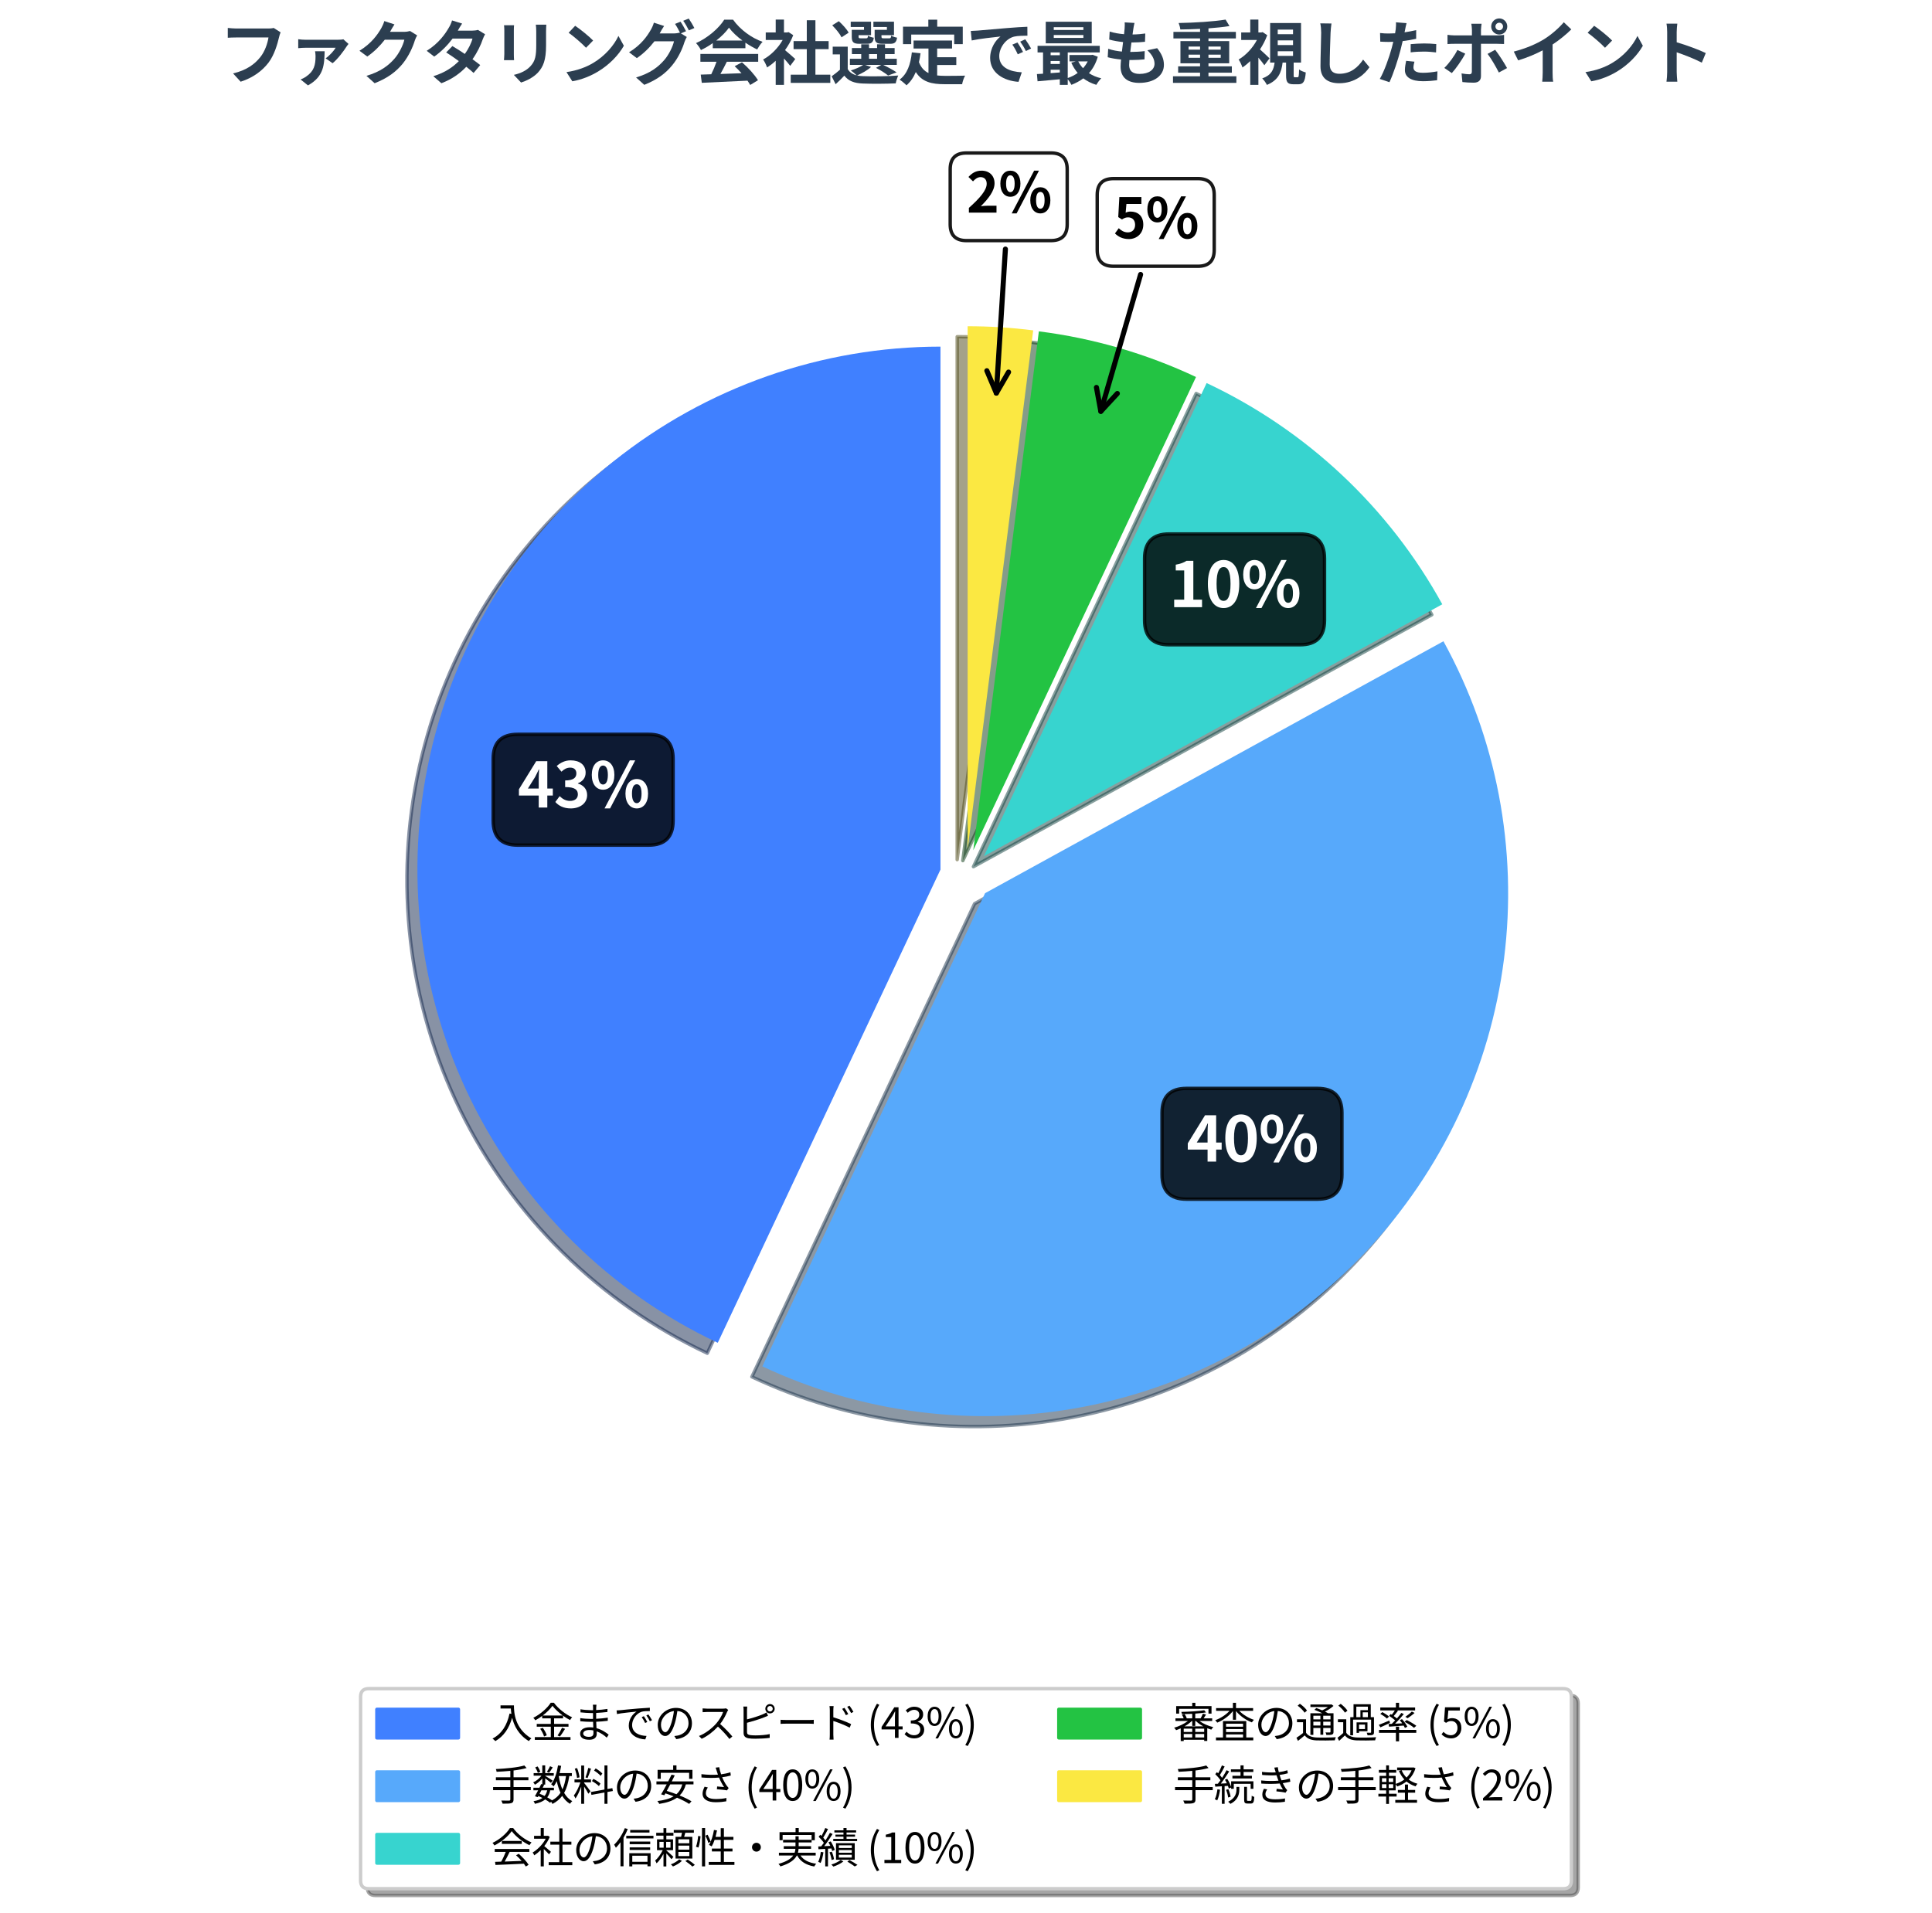 <?xml version="1.0" encoding="UTF-8" standalone="no"?>
<svg xmlns:xlink="http://www.w3.org/1999/xlink" xmlns="http://www.w3.org/2000/svg" width="568.8pt" height="563.385pt" viewBox="0 0 568.8 563.385" version="1.1">
  <defs>
    <style type="text/css">*{stroke-linejoin: round; stroke-linecap: butt}</style>
  </defs>
  <g id="figure_1">
    <g id="patch_1">
      <path d="M 0 563.385  L 568.8 563.385  L 568.8 0  L 0 0  z " style="fill: #ffffff"></path>
    </g>
    <g id="axes_1">
      <g id="patch_2">
        <path d="M 273.805 105.155  C 238.807 105.155 204.832 117.086 177.518 138.969  C 150.204 160.851 131.149 191.405 123.514 225.561  C 115.88 259.717 120.112 295.476 135.509 326.906  C 150.907 358.335 176.568 383.597 208.235 398.498  L 273.805 259.155  z " style="fill: #13264d; opacity: 0.5; stroke: #13264d; stroke-linejoin: miter"></path>
      </g>
      <g id="patch_3">
        <path d="M 221.363 405.449  C 250.785 419.294 283.849 423.471 315.79 417.378  C 347.73 411.285 376.935 395.229 399.194 371.526  C 421.453 347.822 435.643 317.667 439.719 285.407  C 443.794 253.147 437.549 220.41 421.884 191.916  L 286.933 266.106  z " style="fill: #1a334b; opacity: 0.5; stroke: #1a334b; stroke-linejoin: miter"></path>
      </g>
      <g id="patch_4">
        <path d="M 421.542 181.031  C 413.757 166.87 403.791 154.023 392.011 142.96  C 380.231 131.898 366.783 122.759 352.161 115.878  L 286.591 255.222  z " style="fill: #10403e; opacity: 0.5; stroke: #10403e; stroke-linejoin: miter"></path>
      </g>
      <g id="patch_5">
        <path d="M 349.038 114.097  C 341.738 110.662 334.18 107.806 326.433 105.555  C 318.686 103.304 310.773 101.666 302.77 100.655  L 283.468 253.44  z " style="fill: #0b3b14; opacity: 0.5; stroke: #0b3b14; stroke-linejoin: miter"></path>
      </g>
      <g id="patch_6">
        <path d="M 301.105 100.364  C 297.905 99.96 294.692 99.656 291.473 99.454  C 288.254 99.251 285.029 99.15 281.804 99.15  L 281.803 253.15  z " style="fill: #4b4614; opacity: 0.5; stroke: #4b4614; stroke-linejoin: miter"></path>
      </g>
      <g id="patch_7">
        <path d="M 276.885 102.075  C 241.887 102.075 207.912 114.006 180.598 135.889  C 153.284 157.771 134.229 188.325 126.594 222.481  C 118.96 256.637 123.192 292.396 138.589 323.826  C 153.987 355.255 179.648 380.517 211.315 395.418  L 276.885 256.075  z " style="fill: #4080ff"></path>
      </g>
      <g id="patch_8">
        <path d="M 224.443 402.369  C 253.865 416.214 286.929 420.391 318.87 414.298  C 350.81 408.205 380.015 392.149 402.274 368.446  C 424.533 344.742 438.723 314.587 442.799 282.327  C 446.874 250.067 440.629 217.33 424.964 188.836  L 290.013 263.026  z " style="fill: #57a9fb"></path>
      </g>
      <g id="patch_9">
        <path d="M 424.622 177.951  C 416.837 163.79 406.871 150.943 395.091 139.88  C 383.311 128.818 369.863 119.679 355.241 112.798  L 289.671 252.142  z " style="fill: #37d4cf"></path>
      </g>
      <g id="patch_10">
        <path d="M 352.118 111.017  C 344.818 107.582 337.26 104.726 329.513 102.475  C 321.766 100.224 313.853 98.586 305.85 97.575  L 286.548 250.36  z " style="fill: #23c343"></path>
      </g>
      <g id="patch_11">
        <path d="M 304.185 97.284  C 300.985 96.88 297.772 96.576 294.553 96.374  C 291.334 96.171 288.109 96.07 284.884 96.07  L 284.883 250.07  z " style="fill: #fbe842"></path>
      </g>
      <g id="matplotlib.axis_1"></g>
      <g id="matplotlib.axis_2"></g>
      <g id="text_1">
        <g id="patch_12">
          <path d="M 152.395 248.876  L 190.968 248.876  Q 198.168 248.876 198.168 241.676  L 198.168 223.442  Q 198.168 216.242 190.968 216.242  L 152.395 216.242  Q 145.195 216.242 145.195 223.442  L 145.195 241.676  Q 145.195 248.876 152.395 248.876  z " style="opacity: 0.8; stroke: #000000; stroke-linejoin: miter"></path>
        </g>
        <!-- 43% -->
        <g style="fill: #ffffff" transform="translate(152.395 237.806) scale(0.18 -0.18)">
          <defs>
            <path id="NotoSansCJKjp-Bold-34" d="M 2157 0  L 3034 0  L 3034 1229  L 3597 1229  L 3597 1946  L 3034 1946  L 3034 4742  L 1901 4742  L 134 1869  L 134 1229  L 2157 1229  L 2157 0  z M 2157 1946  L 1050 1946  L 1786 3123  C 1920 3379 2048 3642 2163 3898  L 2195 3898  C 2176 3616 2157 3187 2157 2912  L 2157 1946  z " transform="scale(0.016)"></path>
            <path id="NotoSansCJKjp-Bold-33" d="M 1747 -90  C 2656 -90 3418 410 3418 1280  C 3418 1907 3008 2304 2477 2451  L 2477 2483  C 2976 2682 3264 3053 3264 3565  C 3264 4378 2643 4826 1728 4826  C 1171 4826 717 4602 307 4250  L 794 3667  C 1069 3930 1344 4083 1683 4083  C 2086 4083 2317 3866 2317 3494  C 2317 3066 2035 2771 1171 2771  L 1171 2093  C 2195 2093 2470 1805 2470 1338  C 2470 915 2144 678 1664 678  C 1229 678 890 890 608 1165  L 166 570  C 499 192 1005 -90 1747 -90  z " transform="scale(0.016)"></path>
            <path id="NotoSansCJKjp-Bold-25" d="M 1357 1824  C 2035 1824 2515 2381 2515 3334  C 2515 4282 2035 4826 1357 4826  C 678 4826 205 4282 205 3334  C 205 2381 678 1824 1357 1824  z M 1357 2355  C 1082 2355 864 2637 864 3334  C 864 4026 1082 4294 1357 4294  C 1632 4294 1850 4026 1850 3334  C 1850 2637 1632 2355 1357 2355  z M 1510 -90  L 2074 -90  L 4646 4826  L 4090 4826  L 1510 -90  z M 4806 -90  C 5478 -90 5958 467 5958 1421  C 5958 2368 5478 2918 4806 2918  C 4128 2918 3648 2368 3648 1421  C 3648 467 4128 -90 4806 -90  z M 4806 448  C 4525 448 4314 730 4314 1421  C 4314 2125 4525 2381 4806 2381  C 5082 2381 5293 2125 5293 1421  C 5293 730 5082 448 4806 448  z " transform="scale(0.016)"></path>
          </defs>
          <use xlink:href="#NotoSansCJKjp-Bold-34"></use>
          <use xlink:href="#NotoSansCJKjp-Bold-33" transform="translate(59 0)"></use>
          <use xlink:href="#NotoSansCJKjp-Bold-25" transform="translate(118 0)"></use>
        </g>
      </g>
      <g id="text_2">
        <g id="patch_13">
          <path d="M 349.309 353.137  L 387.883 353.137  Q 395.083 353.137 395.083 345.937  L 395.083 327.703  Q 395.083 320.503 387.883 320.503  L 349.309 320.503  Q 342.109 320.503 342.109 327.703  L 342.109 345.937  Q 342.109 353.137 349.309 353.137  z " style="opacity: 0.8; stroke: #000000; stroke-linejoin: miter"></path>
        </g>
        <!-- 40% -->
        <g style="fill: #ffffff" transform="translate(349.309 342.067) scale(0.18 -0.18)">
          <defs>
            <path id="NotoSansCJKjp-Bold-30" d="M 1888 -90  C 2854 -90 3494 755 3494 2394  C 3494 4019 2854 4826 1888 4826  C 922 4826 282 4026 282 2394  C 282 755 922 -90 1888 -90  z M 1888 646  C 1478 646 1171 1056 1171 2394  C 1171 3712 1478 4102 1888 4102  C 2298 4102 2598 3712 2598 2394  C 2598 1056 2298 646 1888 646  z " transform="scale(0.016)"></path>
          </defs>
          <use xlink:href="#NotoSansCJKjp-Bold-34"></use>
          <use xlink:href="#NotoSansCJKjp-Bold-30" transform="translate(59 0)"></use>
          <use xlink:href="#NotoSansCJKjp-Bold-25" transform="translate(118 0)"></use>
        </g>
      </g>
      <g id="text_3">
        <g id="patch_14">
          <path d="M 344.178 189.875  L 382.752 189.875  Q 389.952 189.875 389.952 182.675  L 389.952 164.442  Q 389.952 157.242 382.752 157.242  L 344.178 157.242  Q 336.978 157.242 336.978 164.442  L 336.978 182.675  Q 336.978 189.875 344.178 189.875  z " style="opacity: 0.8; stroke: #000000; stroke-linejoin: miter"></path>
        </g>
        <!-- 10% -->
        <g style="fill: #ffffff" transform="translate(344.178 178.805) scale(0.18 -0.18)">
          <defs>
            <path id="NotoSansCJKjp-Bold-31" d="M 525 0  L 3373 0  L 3373 768  L 2483 768  L 2483 4742  L 1786 4742  C 1485 4550 1165 4429 685 4346  L 685 3757  L 1549 3757  L 1549 768  L 525 768  L 525 0  z " transform="scale(0.016)"></path>
          </defs>
          <use xlink:href="#NotoSansCJKjp-Bold-31"></use>
          <use xlink:href="#NotoSansCJKjp-Bold-30" transform="translate(59 0)"></use>
          <use xlink:href="#NotoSansCJKjp-Bold-25" transform="translate(118 0)"></use>
        </g>
      </g>
      <g id="patch_15">
        <path d="M 335.802 80.828  Q 329.714 101.784 324.093 121.129  " style="fill: none; stroke: #000000; stroke-width: 1.5; stroke-linecap: round"></path>
        <path d="M 328.952 115.876  L 324.093 121.129  L 322.806 114.091  " style="fill: none; stroke: #000000; stroke-width: 1.5; stroke-linecap: round"></path>
      </g>
      <g id="text_4">
        <g id="patch_16">
          <path d="M 327.83 78.408  L 352.678 78.408  Q 357.478 78.408 357.478 73.608  L 357.478 57.4  Q 357.478 52.6 352.678 52.6  L 327.83 52.6  Q 323.03 52.6 323.03 57.4  L 323.03 73.608  Q 323.03 78.408 327.83 78.408  z " style="fill: #ffffff; opacity: 0.9; stroke: #000000; stroke-linejoin: miter"></path>
        </g>
        <!-- 5% -->
        <g transform="translate(327.83 70.168) scale(0.16 -0.16)">
          <defs>
            <path id="NotoSansCJKjp-Bold-35" d="M 1773 -90  C 2637 -90 3424 518 3424 1574  C 3424 2605 2765 3072 1965 3072  C 1747 3072 1581 3034 1395 2944  L 1485 3949  L 3206 3949  L 3206 4742  L 672 4742  L 544 2438  L 973 2163  C 1254 2342 1408 2406 1683 2406  C 2157 2406 2483 2099 2483 1549  C 2483 992 2138 678 1645 678  C 1210 678 870 896 602 1158  L 166 557  C 525 205 1018 -90 1773 -90  z " transform="scale(0.016)"></path>
          </defs>
          <use xlink:href="#NotoSansCJKjp-Bold-35"></use>
          <use xlink:href="#NotoSansCJKjp-Bold-25" transform="translate(59 0)"></use>
        </g>
      </g>
      <g id="patch_17">
        <path d="M 296.001 73.355  Q 294.615 95.395 293.334 115.761  " style="fill: none; stroke: #000000; stroke-width: 1.5; stroke-linecap: round"></path>
        <path d="M 296.929 109.574  L 293.334 115.761  L 290.542 109.172  " style="fill: none; stroke: #000000; stroke-width: 1.5; stroke-linecap: round"></path>
      </g>
      <g id="text_5">
        <g id="patch_18">
          <path d="M 284.547 70.853  L 309.394 70.853  Q 314.194 70.853 314.194 66.053  L 314.194 49.846  Q 314.194 45.046 309.394 45.046  L 284.547 45.046  Q 279.747 45.046 279.747 49.846  L 279.747 66.053  Q 279.747 70.853 284.547 70.853  z " style="fill: #ffffff; opacity: 0.9; stroke: #000000; stroke-linejoin: miter"></path>
        </g>
        <!-- 2% -->
        <g transform="translate(284.547 62.613) scale(0.16 -0.16)">
          <defs>
            <path id="NotoSansCJKjp-Bold-32" d="M 275 0  L 3450 0  L 3450 794  L 2426 794  C 2202 794 1888 768 1645 736  C 2509 1587 3226 2509 3226 3366  C 3226 4250 2630 4826 1734 4826  C 1088 4826 666 4576 224 4102  L 749 3597  C 986 3859 1267 4083 1613 4083  C 2067 4083 2323 3789 2323 3322  C 2323 2586 1568 1696 275 544  L 275 0  z " transform="scale(0.016)"></path>
          </defs>
          <use xlink:href="#NotoSansCJKjp-Bold-32"></use>
          <use xlink:href="#NotoSansCJKjp-Bold-25" transform="translate(59 0)"></use>
        </g>
      </g>
      <g id="text_6">
        <!-- ファクタリング会社選定で最も重視したポイント -->
        <g style="fill: #2c3e50" transform="translate(64.4 23.159) scale(0.2 -0.2)">
          <defs>
            <path id="NotoSansCJKjp-Bold-30d5" d="M 5690 4262  L 5056 4666  C 4890 4621 4685 4614 4557 4614  C 4198 4614 2074 4614 1600 4614  C 1389 4614 1024 4646 832 4666  L 832 3763  C 998 3776 1306 3789 1594 3789  C 2074 3789 4192 3789 4576 3789  C 4493 3245 4250 2515 3827 1984  C 3309 1338 2586 781 1318 480  L 2016 -282  C 3155 83 4006 717 4589 1485  C 5120 2195 5402 3187 5549 3814  C 5581 3949 5632 4134 5690 4262  z " transform="scale(0.016)"></path>
            <path id="NotoSansCJKjp-Bold-30a1" d="M 5690 3194  L 5216 3622  C 5114 3590 4838 3578 4698 3578  C 4429 3578 2048 3578 1728 3578  C 1517 3578 1261 3597 1062 3629  L 1062 2803  C 1299 2829 1517 2842 1728 2842  C 2048 2842 4192 2842 4506 2842  C 4352 2573 3949 2118 3584 1869  L 4224 1421  C 4678 1773 5274 2579 5498 2938  C 5536 3002 5632 3123 5690 3194  z M 3494 2522  L 2611 2522  C 2637 2381 2656 2221 2656 2067  C 2656 1261 2522 691 1798 198  C 1606 64 1446 -13 1280 -77  L 1958 -621  C 3456 205 3456 1325 3494 2522  z " transform="scale(0.016)"></path>
            <path id="NotoSansCJKjp-Bold-30af" d="M 3667 4992  L 2733 5299  C 2675 5082 2541 4787 2445 4627  C 2125 4077 1568 3251 448 2566  L 1165 2035  C 1792 2464 2349 3027 2778 3584  L 4576 3584  C 4474 3104 4102 2336 3667 1837  C 3110 1203 2394 646 1088 256  L 1843 -422  C 3046 51 3821 640 4429 1382  C 5005 2099 5370 2950 5542 3520  C 5594 3680 5683 3859 5754 3981  L 5101 4384  C 4954 4339 4742 4307 4544 4307  L 3258 4307  L 3277 4339  C 3354 4480 3520 4768 3667 4992  z " transform="scale(0.016)"></path>
            <path id="NotoSansCJKjp-Bold-30bf" d="M 3642 5069  L 2714 5357  C 2656 5139 2522 4845 2419 4691  C 2099 4134 1504 3258 384 2560  L 1075 2029  C 1722 2477 2317 3091 2765 3686  L 4595 3686  C 4499 3290 4224 2733 3891 2272  C 3488 2541 3085 2803 2746 2995  L 2176 2413  C 2502 2208 2925 1920 3341 1613  C 2810 1082 2099 563 992 224  L 1734 -422  C 2733 -45 3462 499 4026 1094  C 4288 883 4525 685 4698 525  L 5306 1248  C 5120 1402 4870 1587 4595 1786  C 5050 2426 5370 3110 5542 3629  C 5600 3789 5683 3962 5754 4083  L 5101 4486  C 4960 4442 4742 4416 4544 4416  L 3245 4416  C 3322 4557 3482 4845 3642 5069  z " transform="scale(0.016)"></path>
            <path id="NotoSansCJKjp-Bold-30ea" d="M 5139 4966  L 4173 4966  C 4198 4787 4211 4582 4211 4326  C 4211 4045 4211 3437 4211 3110  C 4211 2112 4128 1632 3686 1152  C 3302 736 2784 493 2150 346  L 2816 -358  C 3283 -211 3949 102 4371 563  C 4845 1088 5114 1683 5114 3059  C 5114 3373 5114 3994 5114 4326  C 5114 4582 5126 4787 5139 4966  z M 2170 4915  L 1248 4915  C 1267 4768 1274 4544 1274 4422  C 1274 4141 1274 2630 1274 2266  C 1274 2074 1248 1824 1242 1702  L 2170 1702  C 2157 1850 2150 2099 2150 2259  C 2150 2618 2150 4141 2150 4422  C 2150 4627 2157 4768 2170 4915  z " transform="scale(0.016)"></path>
            <path id="NotoSansCJKjp-Bold-30f3" d="M 1542 4864  L 941 4224  C 1408 3898 2208 3200 2541 2842  L 3194 3507  C 2822 3898 1990 4563 1542 4864  z M 742 602  L 1280 -243  C 2182 -90 3008 269 3654 659  C 4685 1280 5536 2163 6022 3027  L 5523 3930  C 5120 3066 4288 2086 3194 1440  C 2573 1069 1741 742 742 602  z " transform="scale(0.016)"></path>
            <path id="NotoSansCJKjp-Bold-30b0" d="M 5741 5530  L 5235 5325  C 5414 5082 5619 4710 5754 4442  L 6259 4659  C 6144 4883 5907 5293 5741 5530  z M 3475 4845  L 2534 5152  C 2477 4934 2342 4640 2246 4486  C 1933 3936 1370 3104 250 2426  L 966 1888  C 1600 2317 2157 2880 2586 3437  L 4384 3437  C 4282 2963 3910 2189 3475 1696  C 2912 1056 2202 499 896 109  L 1651 -570  C 2854 -90 3622 493 4230 1242  C 4813 1952 5178 2803 5350 3373  C 5402 3533 5491 3712 5562 3834  L 5018 4166  L 5491 4365  C 5376 4602 5146 5011 4986 5242  L 4480 5037  C 4640 4806 4819 4467 4947 4211  L 4902 4237  C 4762 4192 4544 4160 4346 4160  L 3066 4160  L 3085 4192  C 3155 4333 3322 4621 3475 4845  z " transform="scale(0.016)"></path>
            <path id="NotoSansCJKjp-Bold-4f1a" d="M 3718 1146  C 3923 954 4141 730 4346 499  L 2406 429  C 2605 781 2810 1178 2995 1555  L 5882 1555  L 5882 2272  L 563 2272  L 563 1555  L 2048 1555  C 1920 1184 1741 762 1562 403  L 595 371  L 691 -384  C 1792 -333 3386 -262 4896 -186  C 4992 -326 5082 -461 5146 -582  L 5862 -147  C 5568 339 4966 1011 4390 1504  L 3718 1146  z M 1702 3270  L 1702 2803  L 4704 2803  L 4704 3309  C 5056 3072 5427 2854 5786 2688  C 5920 2918 6093 3194 6285 3386  C 5267 3750 4250 4480 3565 5427  L 2758 5427  C 2285 4666 1261 3757 160 3270  C 320 3110 525 2816 614 2630  C 992 2810 1363 3027 1702 3270  z M 3194 4691  C 3488 4288 3930 3878 4429 3507  L 2022 3507  C 2509 3885 2918 4301 3194 4691  z " transform="scale(0.016)"></path>
            <path id="NotoSansCJKjp-Bold-793e" d="M 4102 5376  L 4102 3456  L 2886 3456  L 2886 2714  L 4102 2714  L 4102 365  L 2624 365  L 2624 -390  L 6266 -390  L 6266 365  L 4896 365  L 4896 2714  L 6112 2714  L 6112 3456  L 4896 3456  L 4896 5376  L 4102 5376  z M 1242 5434  L 1242 4250  L 326 4250  L 326 3558  L 1882 3558  C 1466 2816 787 2138 83 1760  C 198 1613 384 1235 448 1030  C 717 1197 986 1402 1242 1645  L 1242 -576  L 2003 -576  L 2003 1856  C 2221 1613 2445 1357 2579 1178  L 3040 1805  C 2906 1933 2406 2374 2099 2624  C 2406 3046 2669 3514 2854 4000  L 2426 4282  L 2291 4250  L 2003 4250  L 2003 5434  L 1242 5434  z " transform="scale(0.016)"></path>
            <path id="NotoSansCJKjp-Bold-9078" d="M 192 4909  C 525 4576 902 4115 1050 3802  L 1702 4230  C 1536 4550 1139 4979 800 5286  L 192 4909  z M 4218 992  C 4640 781 5088 493 5331 288  L 6118 576  C 5824 781 5318 1056 4877 1267  L 6131 1267  L 6131 1830  L 5050 1830  L 5050 2259  L 5933 2259  L 5933 2816  L 5050 2816  L 5050 3162  L 4320 3162  L 4320 2816  L 3578 2816  L 3578 3162  L 2861 3162  L 2861 2816  L 2003 2816  L 2003 2259  L 2861 2259  L 2861 1830  L 1818 1830  L 1818 1267  L 3040 1267  C 2765 1069 2323 883 1901 755  C 2054 653 2310 435 2445 301  C 2067 397 1786 582 1619 883  L 1619 2944  L 237 2944  L 237 2234  L 902 2234  L 902 819  C 659 602 378 384 141 218  L 506 -512  C 813 -230 1069 19 1306 275  C 1696 -224 2214 -416 2995 -448  C 3802 -486 5222 -474 6035 -435  C 6074 -218 6182 115 6266 288  C 5363 211 3789 192 2995 230  C 2803 237 2630 256 2477 294  C 2912 480 3443 774 3763 1075  L 3200 1267  L 4704 1267  L 4218 992  z M 3578 2259  L 4320 2259  L 4320 1830  L 3578 1830  L 3578 2259  z M 1990 4493  L 1990 3866  C 1990 3347 2144 3206 2720 3206  C 2842 3206 3264 3206 3386 3206  C 3782 3206 3955 3322 4019 3763  C 3846 3795 3597 3872 3482 3955  C 3462 3744 3437 3712 3302 3712  C 3213 3712 2886 3712 2810 3712  C 2650 3712 2618 3731 2618 3872  L 2618 4000  L 3763 4000  L 3763 5242  L 1894 5242  L 1894 4755  L 3117 4755  L 3117 4493  L 1990 4493  z M 4096 4493  L 4096 3866  C 4096 3347 4256 3206 4832 3206  C 4954 3206 5395 3206 5523 3206  C 5920 3206 6093 3328 6157 3770  C 5984 3802 5734 3878 5619 3968  C 5594 3744 5568 3712 5440 3712  C 5344 3712 4998 3712 4922 3712  C 4755 3712 4723 3731 4723 3872  L 4723 4000  L 5875 4000  L 5875 5242  L 3981 5242  L 3981 4755  L 5222 4755  L 5222 4493  L 4096 4493  z " transform="scale(0.016)"></path>
            <path id="NotoSansCJKjp-Bold-5b9a" d="M 1267 2419  C 1152 1312 838 422 141 -90  C 320 -205 646 -474 774 -614  C 1139 -301 1421 109 1632 608  C 2214 -314 3098 -512 4288 -512  L 5894 -512  C 5933 -275 6054 90 6170 275  C 5734 256 4672 256 4326 256  C 4070 256 3827 269 3597 294  L 3597 1254  L 5357 1254  L 5357 1971  L 3597 1971  L 3597 2771  L 4966 2771  L 4966 3507  L 1427 3507  L 1427 2771  L 2797 2771  L 2797 518  C 2419 698 2118 1005 1920 1517  C 1984 1773 2029 2048 2067 2336  L 1267 2419  z M 454 4781  L 454 3174  L 1210 3174  L 1210 4058  L 5165 4058  L 5165 3174  L 5952 3174  L 5952 4781  L 3603 4781  L 3603 5427  L 2784 5427  L 2784 4781  L 454 4781  z " transform="scale(0.016)"></path>
            <path id="NotoSansCJKjp-Bold-3067" d="M 442 4390  L 525 3514  C 1267 3674 2573 3814 3174 3878  C 2739 3552 2221 2822 2221 1901  C 2221 512 3488 -205 4832 -294  L 5133 582  C 4045 640 3059 1018 3059 2074  C 3059 2835 3642 3661 4416 3866  C 4755 3949 5306 3949 5651 3955  L 5645 4774  C 5190 4755 4493 4717 3834 4659  C 2662 4563 1606 4467 1069 4422  C 947 4410 698 4397 442 4390  z M 4736 3328  L 4262 3130  C 4467 2842 4602 2592 4762 2240  L 5248 2458  C 5126 2707 4890 3098 4736 3328  z M 5453 3622  L 4986 3405  C 5190 3123 5338 2886 5510 2541  L 5990 2771  C 5856 3021 5613 3398 5453 3622  z " transform="scale(0.016)"></path>
            <path id="NotoSansCJKjp-Bold-6700" d="M 1824 4013  L 4550 4013  L 4550 3750  L 1824 3750  L 1824 4013  z M 1824 4736  L 4550 4736  L 4550 4480  L 1824 4480  L 1824 4736  z M 1088 5235  L 1088 3251  L 5318 3251  L 5318 5235  L 1088 5235  z M 2381 2413  L 2381 2157  L 1536 2157  L 1536 2413  L 2381 2413  z M 275 422  L 333 -243  L 2381 -58  L 2381 -576  L 3110 -576  L 3110 -51  C 3238 -205 3379 -422 3450 -570  C 3846 -416 4218 -218 4544 26  C 4883 -230 5286 -435 5741 -570  C 5843 -390 6042 -109 6195 32  C 5766 128 5382 294 5062 506  C 5421 909 5702 1408 5875 2016  L 5402 2195  L 5274 2176  L 3270 2176  L 3270 1587  L 3846 1587  L 3437 1472  C 3590 1120 3789 800 4026 525  C 3750 326 3437 166 3110 58  L 3110 2413  L 6054 2413  L 6054 3021  L 333 3021  L 333 2413  L 838 2413  L 838 454  L 275 422  z M 4077 1587  L 4947 1587  C 4832 1357 4685 1146 4518 960  C 4339 1152 4192 1357 4077 1587  z M 2381 1626  L 2381 1350  L 1536 1350  L 1536 1626  L 2381 1626  z M 2381 819  L 2381 570  L 1536 506  L 1536 819  L 2381 819  z " transform="scale(0.016)"></path>
            <path id="NotoSansCJKjp-Bold-3082" d="M 582 2746  L 538 1971  C 877 1875 1299 1805 1766 1760  C 1741 1498 1722 1267 1722 1114  C 1722 45 2432 -390 3437 -390  C 4838 -390 5709 301 5709 1267  C 5709 1811 5510 2266 5088 2803  L 4186 2611  C 4608 2214 4845 1805 4845 1370  C 4845 845 4358 435 3462 435  C 2835 435 2509 717 2509 1248  C 2509 1363 2522 1523 2534 1715  L 2790 1715  C 3194 1715 3565 1741 3923 1773  L 3942 2534  C 3526 2483 3053 2458 2656 2458  L 2611 2458  L 2720 3328  C 3238 3328 3590 3354 3968 3392  L 3994 4154  C 3693 4109 3283 4070 2822 4064  L 2893 4557  C 2918 4723 2944 4896 3002 5126  L 2099 5178  C 2112 5037 2112 4909 2093 4608  L 2042 4090  C 1574 4128 1094 4211 717 4333  L 678 3597  C 1056 3488 1510 3411 1952 3366  L 1843 2490  C 1427 2534 998 2605 582 2746  z " transform="scale(0.016)"></path>
            <path id="NotoSansCJKjp-Bold-91cd" d="M 979 3456  L 979 1414  L 2784 1414  L 2784 1133  L 768 1133  L 768 550  L 2784 550  L 2784 218  L 294 218  L 294 -390  L 6125 -390  L 6125 218  L 3558 218  L 3558 550  L 5709 550  L 5709 1133  L 3558 1133  L 3558 1414  L 5466 1414  L 5466 3456  L 3558 3456  L 3558 3699  L 6080 3699  L 6080 4301  L 3558 4301  L 3558 4627  C 4262 4678 4928 4749 5491 4838  L 5133 5434  C 4045 5254 2310 5146 813 5120  C 877 4966 954 4704 966 4525  C 1542 4531 2163 4550 2784 4582  L 2784 4301  L 333 4301  L 333 3699  L 2784 3699  L 2784 3456  L 979 3456  z M 1728 2208  L 2784 2208  L 2784 1920  L 1728 1920  L 1728 2208  z M 3558 2208  L 4685 2208  L 4685 1920  L 3558 1920  L 3558 2208  z M 1728 2950  L 2784 2950  L 2784 2669  L 1728 2669  L 1728 2950  z M 3558 2950  L 4685 2950  L 4685 2669  L 3558 2669  L 3558 2950  z " transform="scale(0.016)"></path>
            <path id="NotoSansCJKjp-Bold-8996" d="M 3680 3520  L 5088 3520  L 5088 3091  L 3680 3091  L 3680 3520  z M 3680 2522  L 5088 2522  L 5088 2093  L 3680 2093  L 3680 2522  z M 3680 4512  L 5088 4512  L 5088 4090  L 3680 4090  L 3680 4512  z M 2982 5120  L 2982 1478  L 3392 1478  C 3309 826 3110 326 2253 19  C 2400 -115 2605 -397 2682 -576  C 3738 -147 4019 563 4128 1478  L 4448 1478  L 4448 314  C 4448 -307 4563 -518 5133 -518  C 5235 -518 5472 -518 5581 -518  C 6016 -518 6195 -294 6259 570  C 6074 621 5779 730 5645 845  C 5632 211 5606 128 5504 128  C 5453 128 5293 128 5248 128  C 5158 128 5146 147 5146 320  L 5146 1478  L 5824 1478  L 5824 5120  L 2982 5120  z M 1152 5434  L 1152 4250  L 320 4250  L 320 3558  L 1766 3558  C 1376 2816 736 2138 83 1760  C 192 1613 371 1235 435 1030  C 678 1190 915 1389 1152 1613  L 1152 -576  L 1901 -576  L 1901 1933  C 2112 1690 2323 1421 2451 1235  L 2925 1869  C 2797 1997 2330 2445 2048 2688  C 2317 3098 2547 3539 2714 4000  L 2291 4282  L 2163 4250  L 1901 4250  L 1901 5434  L 1152 5434  z " transform="scale(0.016)"></path>
            <path id="NotoSansCJKjp-Bold-3057" d="M 2374 5075  L 1344 5088  C 1402 4832 1427 4525 1427 4224  C 1427 3674 1363 1990 1363 1133  C 1363 38 2042 -422 3091 -422  C 4550 -422 5459 435 5869 1050  L 5286 1754  C 4826 1056 4154 448 3098 448  C 2598 448 2214 659 2214 1306  C 2214 2099 2266 3533 2291 4224  C 2304 4480 2336 4806 2374 5075  z " transform="scale(0.016)"></path>
            <path id="NotoSansCJKjp-Bold-305f" d="M 3411 3174  L 3411 2419  C 3814 2470 4211 2490 4646 2490  C 5037 2490 5427 2451 5747 2413  L 5766 3181  C 5389 3219 5005 3238 4640 3238  C 4230 3238 3770 3206 3411 3174  z M 3757 1562  L 2995 1638  C 2944 1382 2880 1075 2880 781  C 2880 134 3462 -237 4538 -237  C 5050 -237 5485 -192 5843 -147  L 5875 672  C 5414 589 4973 538 4544 538  C 3859 538 3667 749 3667 1030  C 3667 1171 3706 1382 3757 1562  z M 1402 4154  C 1139 4154 922 4160 595 4198  L 614 3405  C 838 3392 1082 3379 1389 3379  L 1811 3392  L 1677 2854  C 1440 1958 954 614 570 -26  L 1459 -326  C 1818 435 2246 1741 2477 2637  L 2675 3456  C 3098 3507 3533 3578 3917 3667  L 3917 4467  C 3565 4384 3206 4314 2848 4262  L 2899 4506  C 2925 4646 2982 4934 3034 5107  L 2054 5184  C 2074 5037 2061 4774 2035 4538  L 1978 4173  C 1779 4160 1587 4154 1402 4154  z " transform="scale(0.016)"></path>
            <path id="NotoSansCJKjp-Bold-30dd" d="M 4960 4800  C 4960 4992 5120 5146 5312 5146  C 5504 5146 5658 4992 5658 4800  C 5658 4608 5504 4454 5312 4454  C 5120 4454 4960 4608 4960 4800  z M 4570 4800  C 4570 4390 4902 4058 5312 4058  C 5722 4058 6048 4390 6048 4800  C 6048 5210 5722 5542 5312 5542  C 4902 5542 4570 5210 4570 4800  z M 2182 2298  L 1459 2637  C 1197 2099 685 1395 256 986  L 947 512  C 1299 890 1888 1728 2182 2298  z M 4934 2656  L 4237 2278  C 4544 1888 4998 1114 5274 563  L 6029 973  C 5773 1440 5261 2246 4934 2656  z M 550 4032  L 550 3181  C 730 3200 979 3206 1171 3206  L 2797 3206  C 2797 2899 2797 870 2790 634  C 2784 467 2720 403 2554 403  C 2400 403 2118 429 1843 480  L 1920 -314  C 2246 -352 2618 -371 2963 -371  C 3418 -371 3629 -141 3629 230  C 3629 768 3629 2682 3629 3206  L 5126 3206  C 5299 3206 5549 3200 5754 3187  L 5754 4026  C 5581 4000 5299 3981 5120 3981  L 3629 3981  L 3629 4493  C 3629 4653 3674 4960 3686 5050  L 2739 5050  C 2765 4941 2797 4659 2797 4493  L 2797 3981  L 1171 3981  C 966 3981 742 4006 550 4032  z " transform="scale(0.016)"></path>
            <path id="NotoSansCJKjp-Bold-30a4" d="M 397 2490  L 800 1683  C 1587 1914 2400 2259 3059 2605  L 3059 557  C 3059 275 3034 -128 3014 -282  L 4026 -282  C 3981 -122 3968 275 3968 557  L 3968 3142  C 4589 3552 5203 4051 5690 4531  L 4998 5190  C 4582 4685 3853 4045 3194 3635  C 2483 3200 1542 2784 397 2490  z " transform="scale(0.016)"></path>
            <path id="NotoSansCJKjp-Bold-30c8" d="M 2010 614  C 2010 358 1984 -26 1946 -282  L 2944 -282  C 2918 -19 2886 429 2886 614  L 2886 2426  C 3578 2189 4538 1818 5197 1472  L 5562 2355  C 4973 2643 3744 3098 2886 3347  L 2886 4294  C 2886 4557 2918 4838 2944 5062  L 1946 5062  C 1990 4838 2010 4518 2010 4294  C 2010 3750 2010 1101 2010 614  z " transform="scale(0.016)"></path>
          </defs>
          <use xlink:href="#NotoSansCJKjp-Bold-30d5"></use>
          <use xlink:href="#NotoSansCJKjp-Bold-30a1" transform="translate(100 0)"></use>
          <use xlink:href="#NotoSansCJKjp-Bold-30af" transform="translate(200 0)"></use>
          <use xlink:href="#NotoSansCJKjp-Bold-30bf" transform="translate(300 0)"></use>
          <use xlink:href="#NotoSansCJKjp-Bold-30ea" transform="translate(400 0)"></use>
          <use xlink:href="#NotoSansCJKjp-Bold-30f3" transform="translate(500 0)"></use>
          <use xlink:href="#NotoSansCJKjp-Bold-30b0" transform="translate(600 0)"></use>
          <use xlink:href="#NotoSansCJKjp-Bold-4f1a" transform="translate(700 0)"></use>
          <use xlink:href="#NotoSansCJKjp-Bold-793e" transform="translate(800 0)"></use>
          <use xlink:href="#NotoSansCJKjp-Bold-9078" transform="translate(900 0)"></use>
          <use xlink:href="#NotoSansCJKjp-Bold-5b9a" transform="translate(1000 0)"></use>
          <use xlink:href="#NotoSansCJKjp-Bold-3067" transform="translate(1100 0)"></use>
          <use xlink:href="#NotoSansCJKjp-Bold-6700" transform="translate(1200 0)"></use>
          <use xlink:href="#NotoSansCJKjp-Bold-3082" transform="translate(1300 0)"></use>
          <use xlink:href="#NotoSansCJKjp-Bold-91cd" transform="translate(1400 0)"></use>
          <use xlink:href="#NotoSansCJKjp-Bold-8996" transform="translate(1500 0)"></use>
          <use xlink:href="#NotoSansCJKjp-Bold-3057" transform="translate(1600 0)"></use>
          <use xlink:href="#NotoSansCJKjp-Bold-305f" transform="translate(1700 0)"></use>
          <use xlink:href="#NotoSansCJKjp-Bold-30dd" transform="translate(1800 0)"></use>
          <use xlink:href="#NotoSansCJKjp-Bold-30a4" transform="translate(1900 0)"></use>
          <use xlink:href="#NotoSansCJKjp-Bold-30f3" transform="translate(2000 0)"></use>
          <use xlink:href="#NotoSansCJKjp-Bold-30c8" transform="translate(2100 0)"></use>
        </g>
      </g>
      <g id="legend_1">
        <g id="patch_19">
          <path d="M 110.559 558.185  L 462.241 558.185  Q 464.641 558.185 464.641 555.785  L 464.641 501.669  Q 464.641 499.269 462.241 499.269  L 110.559 499.269  Q 108.159 499.269 108.159 501.669  L 108.159 555.785  Q 108.159 558.185 110.559 558.185  z " style="fill: #4d4d4d; opacity: 0.5; stroke: #4d4d4d; stroke-linejoin: miter"></path>
        </g>
        <g id="patch_20">
          <path d="M 108.559 556.185  L 460.241 556.185  Q 462.641 556.185 462.641 553.785  L 462.641 499.669  Q 462.641 497.269 460.241 497.269  L 108.559 497.269  Q 106.159 497.269 106.159 499.669  L 106.159 553.785  Q 106.159 556.185 108.559 556.185  z " style="fill: #ffffff; stroke: #cccccc; stroke-linejoin: miter"></path>
        </g>
        <g id="patch_21">
          <path d="M 110.959 511.763  L 134.959 511.763  L 134.959 503.363  L 110.959 503.363  z " style="fill: #4080ff; stroke: #4080ff; stroke-linejoin: miter"></path>
        </g>
        <g id="text_7">
          <!-- 入金までのスピード (43%) -->
          <g transform="translate(144.559 511.763) scale(0.12 -0.12)">
            <defs>
              <path id="NotoSansCJKjp-Regular-5165" d="M 2842 3731  C 2451 1920 1651 627 230 -115  C 358 -205 582 -403 666 -499  C 1946 250 2758 1427 3238 3085  C 3533 1869 4218 461 5798 -493  C 5882 -371 6074 -173 6189 -83  C 3661 1414 3514 3846 3514 4986  L 1459 4986  L 1459 4499  L 3040 4499  C 3053 4256 3078 3981 3123 3680  L 2842 3731  z " transform="scale(0.016)"></path>
              <path id="NotoSansCJKjp-Regular-91d1" d="M 1293 1389  C 1549 1024 1805 531 1882 211  L 2298 390  C 2214 710 1946 1190 1683 1542  L 1293 1389  z M 4646 1555  C 4480 1197 4186 685 3955 365  L 4314 211  C 4557 506 4851 973 5101 1376  L 4646 1555  z M 467 115  L 467 -307  L 5939 -307  L 5939 115  L 3424 115  L 3424 1715  L 5632 1715  L 5632 2138  L 3424 2138  L 3424 2995  L 4800 2995  L 4800 3392  C 5152 3136 5517 2906 5869 2726  C 5952 2867 6074 3040 6189 3155  C 5184 3597 4077 4461 3392 5382  L 2906 5382  C 2406 4582 1344 3635 237 3078  C 346 2976 474 2803 538 2694  C 902 2886 1261 3117 1594 3366  L 1594 2995  L 2918 2995  L 2918 2138  L 762 2138  L 762 1715  L 2918 1715  L 2918 115  L 467 115  z M 3174 4915  C 3552 4416 4128 3878 4755 3424  L 1677 3424  C 2298 3898 2835 4429 3174 4915  z " transform="scale(0.016)"></path>
              <path id="NotoSansCJKjp-Regular-307e" d="M 3200 1139  L 3206 710  C 3206 269 2893 154 2528 154  C 1894 154 1638 378 1638 672  C 1638 966 1971 1203 2579 1203  C 2790 1203 3002 1184 3200 1139  z M 1184 3027  L 1190 2547  C 1651 2496 2355 2458 2790 2458  L 3155 2458  L 3181 1587  C 3008 1613 2829 1626 2643 1626  C 1722 1626 1165 1229 1165 646  C 1165 32 1664 -294 2586 -294  C 3418 -294 3712 154 3712 602  L 3699 998  C 4339 768 4870 378 5248 32  L 5542 486  C 5178 787 4525 1254 3674 1485  L 3629 2470  C 4237 2490 4800 2541 5402 2618  L 5408 3098  C 4826 3008 4243 2950 3622 2925  L 3622 3002  L 3622 3821  C 4237 3853 4845 3910 5350 3968  L 5357 4435  C 4781 4346 4198 4288 3622 4262  L 3629 4653  C 3635 4838 3648 4966 3667 5082  L 3123 5082  C 3136 4992 3149 4806 3149 4698  L 3149 4243  L 2854 4243  C 2426 4243 1632 4307 1216 4384  L 1222 3910  C 1626 3866 2413 3802 2861 3802  L 3142 3802  L 3142 3002  L 3142 2906  L 2797 2906  C 2374 2906 1645 2950 1184 3027  z " transform="scale(0.016)"></path>
              <path id="NotoSansCJKjp-Regular-3067" d="M 506 4211  L 563 3654  C 1254 3802 2886 3955 3571 4032  C 2982 3680 2374 2867 2374 1869  C 2374 442 3725 -192 4909 -237  L 5094 294  C 4051 333 2886 730 2886 1978  C 2886 2739 3443 3712 4352 4006  C 4678 4102 5242 4109 5606 4109  L 5606 4621  C 5178 4602 4576 4563 3878 4506  C 2701 4410 1491 4288 1075 4243  C 954 4230 749 4218 506 4211  z M 4685 3322  L 4358 3181  C 4550 2918 4736 2586 4883 2278  L 5210 2432  C 5075 2714 4832 3110 4685 3322  z M 5382 3590  L 5069 3443  C 5267 3174 5453 2861 5606 2547  L 5939 2707  C 5792 2989 5536 3379 5382 3590  z " transform="scale(0.016)"></path>
              <path id="NotoSansCJKjp-Regular-306e" d="M 3046 4109  C 2976 3520 2848 2912 2688 2381  C 2362 1299 2022 870 1722 870  C 1434 870 1062 1229 1062 2035  C 1062 2906 1818 3955 3046 4109  z M 3578 4122  C 4666 4026 5286 3226 5286 2259  C 5286 1152 4480 544 3661 358  C 3514 326 3315 294 3110 275  L 3411 -198  C 4928 0 5811 896 5811 2240  C 5811 3539 4858 4595 3360 4595  C 1798 4595 563 3379 563 1990  C 563 934 1133 282 1702 282  C 2298 282 2803 954 3194 2272  C 3373 2867 3494 3520 3578 4122  z " transform="scale(0.016)"></path>
              <path id="NotoSansCJKjp-Regular-30b9" d="M 5120 4282  L 4794 4531  C 4691 4499 4525 4480 4314 4480  C 4077 4480 2099 4480 1843 4480  C 1651 4480 1286 4506 1197 4518  L 1197 3936  C 1267 3942 1619 3968 1843 3968  C 2067 3968 4109 3968 4339 3968  C 4179 3437 3712 2682 3277 2189  C 2618 1453 1670 691 640 288  L 1050 -141  C 1997 288 2861 992 3546 1728  C 4198 1146 4877 397 5306 -173  L 5754 211  C 5338 717 4557 1549 3885 2125  C 4339 2701 4742 3450 4960 4000  C 4998 4090 5082 4230 5120 4282  z " transform="scale(0.016)"></path>
              <path id="NotoSansCJKjp-Regular-30d4" d="M 4858 4461  C 4858 4698 5043 4890 5280 4890  C 5510 4890 5702 4698 5702 4461  C 5702 4230 5510 4045 5280 4045  C 5043 4045 4858 4230 4858 4461  z M 4563 4461  C 4563 4070 4883 3750 5280 3750  C 5677 3750 5997 4070 5997 4461  C 5997 4858 5677 5184 5280 5184  C 4883 5184 4563 4858 4563 4461  z M 1786 4800  L 1190 4800  C 1216 4653 1229 4435 1229 4282  C 1229 3942 1229 1382 1229 762  C 1229 243 1504 19 1997 -70  C 2259 -115 2643 -134 3021 -134  C 3718 -134 4678 -83 5235 0  L 5235 582  C 4704 442 3725 378 3046 378  C 2733 378 2400 397 2202 429  C 1888 493 1754 576 1754 902  L 1754 2310  C 2547 2515 3654 2854 4371 3142  C 4563 3213 4794 3315 4973 3392  L 4749 3904  C 4570 3795 4378 3699 4186 3616  C 3520 3328 2509 3021 1754 2835  L 1754 4282  C 1754 4461 1766 4653 1786 4800  z " transform="scale(0.016)"></path>
              <path id="NotoSansCJKjp-Regular-30fc" d="M 653 2771  L 653 2144  C 851 2163 1190 2176 1542 2176  C 2022 2176 4576 2176 5056 2176  C 5344 2176 5613 2150 5741 2144  L 5741 2771  C 5600 2758 5370 2739 5050 2739  C 4576 2739 2016 2739 1542 2739  C 1184 2739 845 2758 653 2771  z " transform="scale(0.016)"></path>
              <path id="NotoSansCJKjp-Regular-30c9" d="M 4198 4608  L 3846 4448  C 4058 4160 4256 3808 4416 3475  L 4781 3642  C 4634 3942 4358 4371 4198 4608  z M 4973 4928  L 4621 4762  C 4838 4480 5043 4141 5216 3802  L 5574 3981  C 5421 4275 5139 4704 4973 4928  z M 1952 480  C 1952 243 1939 -70 1914 -275  L 2528 -275  C 2509 -70 2490 275 2490 480  L 2490 2586  C 3200 2368 4307 1939 4998 1562  L 5222 2106  C 4544 2445 3334 2899 2490 3155  L 2490 4205  C 2490 4397 2509 4672 2534 4870  L 1901 4870  C 1939 4672 1952 4384 1952 4205  C 1952 3667 1952 838 1952 480  z " transform="scale(0.016)"></path>
              <path id="NotoSansCJKjp-Regular-20" transform="scale(0.016)"></path>
              <path id="NotoSansCJKjp-Regular-28" d="M 1530 -1254  L 1888 -1094  C 1338 -186 1075 902 1075 1990  C 1075 3072 1338 4154 1888 5069  L 1530 5235  C 941 4275 589 3245 589 1990  C 589 730 941 -301 1530 -1254  z " transform="scale(0.016)"></path>
              <path id="NotoSansCJKjp-Regular-34" d="M 2176 0  L 2726 0  L 2726 1293  L 3354 1293  L 3354 1760  L 2726 1760  L 2726 4691  L 2080 4691  L 128 1677  L 128 1293  L 2176 1293  L 2176 0  z M 2176 1760  L 736 1760  L 1805 3360  C 1939 3590 2067 3827 2182 4051  L 2208 4051  C 2195 3814 2176 3430 2176 3200  L 2176 1760  z " transform="scale(0.016)"></path>
              <path id="NotoSansCJKjp-Regular-33" d="M 1683 -83  C 2522 -83 3194 416 3194 1254  C 3194 1901 2752 2310 2202 2445  L 2202 2477  C 2701 2650 3034 3034 3034 3603  C 3034 4346 2458 4774 1664 4774  C 1126 4774 710 4538 358 4218  L 672 3846  C 941 4115 1267 4301 1645 4301  C 2138 4301 2438 4006 2438 3558  C 2438 3053 2112 2662 1139 2662  L 1139 2214  C 2227 2214 2598 1843 2598 1274  C 2598 736 2208 403 1645 403  C 1114 403 762 659 486 941  L 186 563  C 493 224 954 -83 1683 -83  z " transform="scale(0.016)"></path>
              <path id="NotoSansCJKjp-Regular-25" d="M 1312 1818  C 1958 1818 2381 2362 2381 3309  C 2381 4243 1958 4774 1312 4774  C 672 4774 250 4243 250 3309  C 250 2362 672 1818 1312 1818  z M 1312 2176  C 941 2176 691 2560 691 3309  C 691 4058 941 4416 1312 4416  C 1683 4416 1933 4058 1933 3309  C 1933 2560 1683 2176 1312 2176  z M 1446 -83  L 1843 -83  L 4435 4774  L 4038 4774  L 1446 -83  z M 4582 -83  C 5222 -83 5645 454 5645 1402  C 5645 2342 5222 2874 4582 2874  C 3942 2874 3520 2342 3520 1402  C 3520 454 3942 -83 4582 -83  z M 4582 275  C 4211 275 3955 653 3955 1402  C 3955 2150 4211 2515 4582 2515  C 4947 2515 5210 2150 5210 1402  C 5210 653 4947 275 4582 275  z " transform="scale(0.016)"></path>
              <path id="NotoSansCJKjp-Regular-29" d="M 634 -1254  C 1222 -301 1574 730 1574 1990  C 1574 3245 1222 4275 634 5235  L 269 5069  C 819 4154 1094 3072 1094 1990  C 1094 902 819 -186 269 -1094  L 634 -1254  z " transform="scale(0.016)"></path>
            </defs>
            <use xlink:href="#NotoSansCJKjp-Regular-5165"></use>
            <use xlink:href="#NotoSansCJKjp-Regular-91d1" transform="translate(100 0)"></use>
            <use xlink:href="#NotoSansCJKjp-Regular-307e" transform="translate(200 0)"></use>
            <use xlink:href="#NotoSansCJKjp-Regular-3067" transform="translate(300 0)"></use>
            <use xlink:href="#NotoSansCJKjp-Regular-306e" transform="translate(400 0)"></use>
            <use xlink:href="#NotoSansCJKjp-Regular-30b9" transform="translate(500 0)"></use>
            <use xlink:href="#NotoSansCJKjp-Regular-30d4" transform="translate(600 0)"></use>
            <use xlink:href="#NotoSansCJKjp-Regular-30fc" transform="translate(700 0)"></use>
            <use xlink:href="#NotoSansCJKjp-Regular-30c9" transform="translate(800 0)"></use>
            <use xlink:href="#NotoSansCJKjp-Regular-20" transform="translate(900 0)"></use>
            <use xlink:href="#NotoSansCJKjp-Regular-28" transform="translate(922.4 0)"></use>
            <use xlink:href="#NotoSansCJKjp-Regular-34" transform="translate(956.2 0)"></use>
            <use xlink:href="#NotoSansCJKjp-Regular-33" transform="translate(1011.7 0)"></use>
            <use xlink:href="#NotoSansCJKjp-Regular-25" transform="translate(1067.2 0)"></use>
            <use xlink:href="#NotoSansCJKjp-Regular-29" transform="translate(1159.3 0)"></use>
          </g>
        </g>
        <g id="patch_22">
          <path d="M 110.959 530.205  L 134.959 530.205  L 134.959 521.805  L 110.959 521.805  z " style="fill: #57a9fb; stroke: #57a9fb; stroke-linejoin: miter"></path>
        </g>
        <g id="text_8">
          <!-- 手数料の安さ (40%) -->
          <g transform="translate(144.559 530.205) scale(0.12 -0.12)">
            <defs>
              <path id="NotoSansCJKjp-Regular-624b" d="M 320 2061  L 320 1587  L 2963 1587  L 2963 160  C 2963 32 2906 -13 2765 -19  C 2618 -19 2112 -26 1574 -13  C 1651 -141 1741 -352 1779 -486  C 2451 -493 2874 -486 3117 -403  C 3354 -326 3456 -186 3456 160  L 3456 1587  L 6099 1587  L 6099 2061  L 3456 2061  L 3456 3098  L 5734 3098  L 5734 3558  L 3456 3558  L 3456 4602  C 4211 4691 4915 4819 5459 4979  L 5107 5370  C 4128 5062 2266 4896 742 4819  C 787 4717 845 4525 858 4403  C 1523 4429 2253 4474 2963 4544  L 2963 3558  L 749 3558  L 749 3098  L 2963 3098  L 2963 2061  L 320 2061  z " transform="scale(0.016)"></path>
              <path id="NotoSansCJKjp-Regular-6570" d="M 2803 5254  C 2688 4998 2483 4627 2317 4403  L 2643 4243  C 2816 4454 3027 4781 3219 5075  L 2803 5254  z M 531 5075  C 704 4806 870 4454 928 4230  L 1312 4397  C 1248 4627 1075 4973 890 5222  L 531 5075  z M 4026 5382  C 3846 4243 3507 3162 2970 2490  C 3078 2413 3283 2246 3360 2163  C 3533 2394 3693 2669 3827 2970  C 3974 2310 4160 1709 4410 1184  C 4090 698 3667 314 3110 19  C 2912 166 2656 326 2374 480  C 2598 774 2746 1126 2829 1562  L 3398 1562  L 3398 1958  L 1677 1958  L 1894 2413  L 1779 2438  L 2061 2438  L 2061 3398  C 2374 3168 2771 2854 2938 2701  L 3206 3046  C 3034 3174 2336 3616 2061 3776  L 2061 3802  L 3373 3802  L 3373 4198  L 2061 4198  L 2061 5382  L 1613 5382  L 1613 4198  L 288 4198  L 288 3802  L 1485 3802  C 1171 3379 678 2982 218 2784  C 314 2694 422 2528 480 2419  C 870 2637 1293 2989 1613 3373  L 1613 2477  L 1440 2515  L 1178 1958  L 250 1958  L 250 1562  L 979 1562  C 806 1222 627 896 486 653  L 909 506  L 1005 678  C 1222 589 1434 493 1638 384  C 1306 147 858 -13 269 -109  C 352 -211 448 -384 480 -512  C 1171 -365 1683 -154 2061 160  C 2355 -13 2611 -186 2810 -352  L 2963 -192  C 3046 -301 3136 -448 3174 -531  C 3802 -205 4288 205 4666 710  C 4979 192 5370 -224 5862 -512  C 5939 -378 6093 -192 6208 -96  C 5690 173 5280 614 4960 1165  C 5350 1856 5594 2707 5754 3750  L 6144 3750  L 6144 4198  L 4262 4198  C 4358 4557 4442 4928 4506 5312  L 4026 5382  z M 1478 1562  L 2368 1562  C 2285 1216 2157 928 1965 698  C 1715 819 1459 934 1197 1030  L 1478 1562  z M 4134 3750  L 5254 3750  C 5139 2950 4966 2266 4698 1696  C 4435 2298 4250 3002 4134 3750  z " transform="scale(0.016)"></path>
              <path id="NotoSansCJKjp-Regular-6599" d="M 346 4877  C 512 4429 666 3840 691 3456  L 1075 3552  C 1030 3936 883 4525 698 4973  L 346 4877  z M 2413 4992  C 2323 4557 2138 3923 1990 3539  L 2304 3437  C 2470 3802 2675 4403 2835 4883  L 2413 4992  z M 3302 4589  C 3674 4365 4115 4013 4314 3770  L 4570 4134  C 4358 4378 3917 4704 3546 4922  L 3302 4589  z M 2976 2976  C 3354 2771 3821 2438 4045 2208  L 4282 2592  C 4058 2822 3584 3123 3200 3315  L 2976 2976  z M 301 3226  L 301 2778  L 1203 2778  C 973 2067 570 1222 198 774  C 282 653 397 448 448 307  C 762 736 1088 1440 1331 2131  L 1331 -506  L 1779 -506  L 1779 2138  C 2016 1766 2310 1280 2426 1037  L 2746 1414  C 2605 1626 1965 2483 1779 2688  L 1779 2778  L 2829 2778  L 2829 3226  L 1779 3226  L 1779 5357  L 1331 5357  L 1331 3226  L 301 3226  z M 2816 1299  L 2899 858  L 4896 1222  L 4896 -506  L 5357 -506  L 5357 1306  L 6182 1453  L 6106 1894  L 5357 1760  L 5357 5376  L 4896 5376  L 4896 1677  L 2816 1299  z " transform="scale(0.016)"></path>
              <path id="NotoSansCJKjp-Regular-5b89" d="M 544 4698  L 544 3322  L 1030 3322  L 1030 4250  L 5382 4250  L 5382 3322  L 5888 3322  L 5888 4698  L 3437 4698  L 3437 5382  L 2931 5382  L 2931 4698  L 544 4698  z M 365 2925  L 365 2470  L 1939 2470  C 1638 1901 1331 1344 1082 941  L 1581 806  L 1741 1088  C 2150 960 2579 806 3002 640  C 2368 256 1542 38 512 -90  C 608 -198 755 -410 800 -525  C 1920 -346 2829 -64 3520 429  C 4256 115 4934 -224 5382 -525  L 5741 -128  C 5286 160 4634 480 3923 768  C 4358 1197 4678 1747 4877 2470  L 6048 2470  L 6048 2925  L 2714 2925  L 3174 3853  L 2682 3962  C 2534 3648 2355 3290 2170 2925  L 365 2925  z M 2483 2470  L 4333 2470  C 4154 1824 3859 1331 3437 960  C 2931 1152 2419 1325 1946 1466  L 2483 2470  z " transform="scale(0.016)"></path>
              <path id="NotoSansCJKjp-Regular-3055" d="M 1997 1997  L 1498 2112  C 1318 1734 1190 1402 1190 1050  C 1190 179 1958 -262 3174 -269  C 3885 -269 4429 -198 4826 -128  L 4851 384  C 4403 282 3853 218 3200 224  C 2253 230 1696 499 1696 1107  C 1696 1414 1805 1690 1997 1997  z M 1011 4038  L 1024 3526  C 2029 3443 2950 3443 3712 3514  C 3930 2982 4237 2419 4486 2054  C 4256 2080 3782 2118 3424 2150  L 3386 1722  C 3846 1690 4621 1619 4928 1549  L 5190 1907  C 5094 2016 4998 2125 4909 2246  C 4672 2579 4390 3072 4192 3565  C 4621 3622 5126 3712 5517 3827  L 5459 4326  C 5024 4179 4493 4077 4032 4013  C 3904 4384 3789 4806 3738 5107  L 3194 5037  C 3251 4870 3309 4672 3354 4538  L 3546 3962  C 2842 3910 1952 3923 1011 4038  z " transform="scale(0.016)"></path>
              <path id="NotoSansCJKjp-Regular-30" d="M 1779 -83  C 2669 -83 3238 723 3238 2362  C 3238 3987 2669 4774 1779 4774  C 883 4774 320 3987 320 2362  C 320 723 883 -83 1779 -83  z M 1779 390  C 1248 390 883 986 883 2362  C 883 3731 1248 4314 1779 4314  C 2310 4314 2675 3731 2675 2362  C 2675 986 2310 390 1779 390  z " transform="scale(0.016)"></path>
            </defs>
            <use xlink:href="#NotoSansCJKjp-Regular-624b"></use>
            <use xlink:href="#NotoSansCJKjp-Regular-6570" transform="translate(100 0)"></use>
            <use xlink:href="#NotoSansCJKjp-Regular-6599" transform="translate(200 0)"></use>
            <use xlink:href="#NotoSansCJKjp-Regular-306e" transform="translate(300 0)"></use>
            <use xlink:href="#NotoSansCJKjp-Regular-5b89" transform="translate(400 0)"></use>
            <use xlink:href="#NotoSansCJKjp-Regular-3055" transform="translate(500 0)"></use>
            <use xlink:href="#NotoSansCJKjp-Regular-20" transform="translate(600 0)"></use>
            <use xlink:href="#NotoSansCJKjp-Regular-28" transform="translate(622.4 0)"></use>
            <use xlink:href="#NotoSansCJKjp-Regular-34" transform="translate(656.2 0)"></use>
            <use xlink:href="#NotoSansCJKjp-Regular-30" transform="translate(711.7 0)"></use>
            <use xlink:href="#NotoSansCJKjp-Regular-25" transform="translate(767.2 0)"></use>
            <use xlink:href="#NotoSansCJKjp-Regular-29" transform="translate(859.3 0)"></use>
          </g>
        </g>
        <g id="patch_23">
          <path d="M 110.959 548.636  L 134.959 548.636  L 134.959 540.236  L 110.959 540.236  z " style="fill: #37d4cf; stroke: #37d4cf; stroke-linejoin: miter"></path>
        </g>
        <g id="text_9">
          <!-- 会社の信頼性・実績 (10%) -->
          <g transform="translate(144.559 548.636) scale(0.12 -0.12)">
            <defs>
              <path id="NotoSansCJKjp-Regular-4f1a" d="M 1664 3392  L 1664 2944  L 4717 2944  L 4717 3392  L 1664 3392  z M 3174 4902  C 3776 4077 4902 3213 5894 2739  C 5984 2874 6099 3053 6208 3168  C 5190 3584 4077 4416 3398 5370  L 2899 5370  C 2406 4550 1338 3616 230 3098  C 333 2989 461 2816 518 2701  C 1606 3245 2656 4128 3174 4902  z M 3840 1197  C 4128 947 4429 640 4691 333  L 2093 230  C 2349 678 2624 1235 2854 1709  L 5875 1709  L 5875 2163  L 570 2163  L 570 1709  L 2259 1709  C 2080 1242 1811 653 1562 218  L 621 186  L 685 -288  C 1792 -243 3456 -179 5037 -96  C 5158 -256 5261 -403 5338 -531  L 5766 -262  C 5472 218 4838 915 4250 1421  L 3840 1197  z " transform="scale(0.016)"></path>
              <path id="NotoSansCJKjp-Regular-793e" d="M 4218 5325  L 4218 3283  L 2848 3283  L 2848 2822  L 4218 2822  L 4218 141  L 2592 141  L 2592 -326  L 6214 -326  L 6214 141  L 4710 141  L 4710 2822  L 6074 2822  L 6074 3283  L 4710 3283  L 4710 5325  L 4218 5325  z M 1370 5376  L 1370 4173  L 352 4173  L 352 3731  L 2138 3731  C 1696 2880 896 2074 134 1619  C 211 1530 333 1312 384 1184  C 710 1402 1050 1677 1370 1990  L 1370 -512  L 1843 -512  L 1843 2157  C 2131 1882 2483 1530 2650 1338  L 2944 1728  C 2790 1869 2214 2368 1920 2605  C 2259 3040 2554 3514 2758 4013  L 2490 4192  L 2400 4173  L 1843 4173  L 1843 5376  L 1370 5376  z " transform="scale(0.016)"></path>
              <path id="NotoSansCJKjp-Regular-4fe1" d="M 2592 5075  L 2592 4678  L 5549 4678  L 5549 5075  L 2592 5075  z M 2515 3296  L 2515 2899  L 5664 2899  L 5664 3296  L 2515 3296  z M 2515 2406  L 2515 2010  L 5651 2010  L 5651 2406  L 2515 2406  z M 1990 4186  L 1990 3782  L 6157 3782  L 6157 4186  L 1990 4186  z M 2451 1517  L 2451 -512  L 2912 -512  L 2912 -211  L 5242 -211  L 5242 -493  L 5722 -493  L 5722 1517  L 2451 1517  z M 2912 192  L 2912 1126  L 5242 1126  L 5242 192  L 2912 192  z M 1773 5357  C 1395 4390 774 3437 128 2822  C 211 2714 346 2458 397 2349  C 640 2592 877 2880 1107 3194  L 1107 -493  L 1568 -493  L 1568 3898  C 1818 4320 2042 4768 2221 5216  L 1773 5357  z " transform="scale(0.016)"></path>
              <path id="NotoSansCJKjp-Regular-983c" d="M 3731 2675  L 5408 2675  L 5408 2061  L 3731 2061  L 3731 2675  z M 3731 1702  L 5408 1702  L 5408 1069  L 3731 1069  L 3731 1702  z M 3731 3648  L 5408 3648  L 5408 3040  L 3731 3040  L 3731 3648  z M 3859 576  C 3603 301 3059 -26 2579 -198  C 2682 -282 2822 -435 2899 -518  C 3386 -333 3936 6 4275 333  L 3859 576  z M 4800 314  C 5171 70 5645 -301 5875 -538  L 6253 -282  C 6010 -38 5530 314 5158 544  L 4800 314  z M 454 3635  L 454 1978  L 1331 1978  C 1050 1382 582 736 166 384  C 237 275 346 83 390 -38  C 762 294 1146 845 1446 1408  L 1446 -518  L 1882 -518  L 1882 1478  C 2163 1184 2528 787 2675 589  L 2970 954  C 2810 1114 2099 1766 1882 1946  L 1882 1978  L 2912 1978  L 2912 3635  L 1882 3635  L 1882 4205  L 2970 4205  L 2970 4640  L 1882 4640  L 1882 5363  L 1446 5363  L 1446 4640  L 333 4640  L 333 4205  L 1446 4205  L 1446 3635  L 454 3635  z M 826 3251  L 1472 3251  L 1472 2362  L 826 2362  L 826 3251  z M 1856 3251  L 2522 3251  L 2522 2362  L 1856 2362  L 1856 3251  z M 3296 4026  L 3296 691  L 5869 691  L 5869 4026  L 4614 4026  L 4794 4653  L 6106 4653  L 6106 5075  L 3021 5075  L 3021 4653  L 4282 4653  C 4250 4448 4205 4224 4154 4026  L 3296 4026  z " transform="scale(0.016)"></path>
              <path id="NotoSansCJKjp-Regular-6027" d="M 1101 5376  L 1101 -506  L 1581 -506  L 1581 5376  L 1101 5376  z M 512 4160  C 467 3642 352 2938 179 2509  L 557 2381  C 723 2848 838 3584 877 4109  L 512 4160  z M 1626 4198  C 1811 3846 2003 3379 2067 3091  L 2426 3277  C 2355 3546 2157 4000 1965 4346  L 1626 4198  z M 2138 173  L 2138 -282  L 6074 -282  L 6074 173  L 4461 173  L 4461 1779  L 5779 1779  L 5779 2227  L 4461 2227  L 4461 3558  L 5920 3558  L 5920 4019  L 4461 4019  L 4461 5350  L 3974 5350  L 3974 4019  L 3181 4019  C 3264 4333 3341 4672 3405 5005  L 2938 5082  C 2790 4211 2534 3341 2163 2784  C 2278 2733 2496 2624 2592 2560  C 2758 2835 2906 3174 3034 3558  L 3974 3558  L 3974 2227  L 2618 2227  L 2618 1779  L 3974 1779  L 3974 173  L 2138 173  z " transform="scale(0.016)"></path>
              <path id="NotoSansCJKjp-Regular-30fb" d="M 3200 3110  C 2822 3110 2522 2810 2522 2432  C 2522 2054 2822 1754 3200 1754  C 3578 1754 3878 2054 3878 2432  C 3878 2810 3578 3110 3200 3110  z " transform="scale(0.016)"></path>
              <path id="NotoSansCJKjp-Regular-5b9f" d="M 2938 4109  L 2938 3571  L 1037 3571  L 1037 3168  L 2938 3168  L 2938 2592  L 1139 2592  L 1139 2189  L 2925 2189  C 2912 1990 2880 1786 2803 1587  L 397 1587  L 397 1158  L 2586 1158  C 2246 678 1594 224 333 -122  C 435 -224 576 -410 627 -512  C 2099 -70 2810 525 3142 1158  L 3200 1158  C 3686 237 4557 -301 5818 -525  C 5882 -397 6010 -205 6112 -102  C 4992 51 4160 467 3706 1158  L 6035 1158  L 6035 1587  L 3315 1587  C 3366 1786 3398 1990 3411 2189  L 5325 2189  L 5325 2592  L 3424 2592  L 3424 3168  L 5408 3168  L 5408 3507  L 5901 3507  L 5901 4742  L 3437 4742  L 3437 5376  L 2950 5376  L 2950 4742  L 493 4742  L 493 3507  L 966 3507  L 966 4314  L 5408 4314  L 5408 3571  L 3424 3571  L 3424 4109  L 2938 4109  z " transform="scale(0.016)"></path>
              <path id="NotoSansCJKjp-Regular-7e3e" d="M 3341 1997  L 5318 1997  L 5318 1581  L 3341 1581  L 3341 1997  z M 3341 1267  L 5318 1267  L 5318 845  L 3341 845  L 3341 1267  z M 3341 2720  L 5318 2720  L 5318 2310  L 3341 2310  L 3341 2720  z M 2899 3053  L 2899 512  L 5773 512  L 5773 3053  L 2899 3053  z M 4640 224  C 5056 -19 5510 -320 5773 -518  L 6195 -282  C 5894 -70 5395 224 4966 467  L 4640 224  z M 3622 486  C 3322 224 2714 -70 2189 -224  C 2285 -307 2426 -448 2502 -538  C 3021 -371 3648 -64 4032 243  L 3622 486  z M 1901 1645  C 2054 1274 2189 781 2221 467  L 2598 589  C 2554 902 2419 1382 2253 1747  L 1901 1645  z M 570 1715  C 493 1158 378 582 166 192  C 269 154 454 70 538 13  C 736 422 890 1043 973 1651  L 570 1715  z M 2477 3712  L 2477 3373  L 6138 3373  L 6138 3712  L 4518 3712  L 4518 4051  L 5818 4051  L 5818 4365  L 4518 4365  L 4518 4691  L 5984 4691  L 5984 5024  L 4518 5024  L 4518 5376  L 4045 5376  L 4045 5024  L 2650 5024  L 2650 4691  L 4045 4691  L 4045 4365  L 2816 4365  L 2816 4051  L 4045 4051  L 4045 3712  L 2477 3712  z M 179 2547  L 211 2118  L 1248 2176  L 1248 -512  L 1670 -512  L 1670 2208  L 2195 2240  C 2253 2093 2298 1958 2323 1843  L 2707 2016  C 2618 2362 2355 2912 2093 3328  L 1741 3187  C 1843 3021 1939 2829 2029 2637  L 1088 2592  C 1517 3136 2010 3866 2374 4454  L 1971 4646  C 1792 4301 1549 3878 1286 3475  C 1190 3610 1075 3750 941 3898  C 1178 4256 1459 4781 1677 5216  L 1254 5376  C 1120 5018 890 4531 685 4166  L 486 4346  L 237 4038  C 525 3763 845 3398 1037 3104  C 896 2912 762 2726 634 2566  L 179 2547  z " transform="scale(0.016)"></path>
              <path id="NotoSansCJKjp-Regular-31" d="M 563 0  L 3136 0  L 3136 486  L 2195 486  L 2195 4691  L 1747 4691  C 1491 4544 1190 4435 774 4358  L 774 3987  L 1613 3987  L 1613 486  L 563 486  L 563 0  z " transform="scale(0.016)"></path>
            </defs>
            <use xlink:href="#NotoSansCJKjp-Regular-4f1a"></use>
            <use xlink:href="#NotoSansCJKjp-Regular-793e" transform="translate(100 0)"></use>
            <use xlink:href="#NotoSansCJKjp-Regular-306e" transform="translate(200 0)"></use>
            <use xlink:href="#NotoSansCJKjp-Regular-4fe1" transform="translate(300 0)"></use>
            <use xlink:href="#NotoSansCJKjp-Regular-983c" transform="translate(400 0)"></use>
            <use xlink:href="#NotoSansCJKjp-Regular-6027" transform="translate(500 0)"></use>
            <use xlink:href="#NotoSansCJKjp-Regular-30fb" transform="translate(600 0)"></use>
            <use xlink:href="#NotoSansCJKjp-Regular-5b9f" transform="translate(700 0)"></use>
            <use xlink:href="#NotoSansCJKjp-Regular-7e3e" transform="translate(800 0)"></use>
            <use xlink:href="#NotoSansCJKjp-Regular-20" transform="translate(900 0)"></use>
            <use xlink:href="#NotoSansCJKjp-Regular-28" transform="translate(922.4 0)"></use>
            <use xlink:href="#NotoSansCJKjp-Regular-31" transform="translate(956.2 0)"></use>
            <use xlink:href="#NotoSansCJKjp-Regular-30" transform="translate(1011.7 0)"></use>
            <use xlink:href="#NotoSansCJKjp-Regular-25" transform="translate(1067.2 0)"></use>
            <use xlink:href="#NotoSansCJKjp-Regular-29" transform="translate(1159.3 0)"></use>
          </g>
        </g>
        <g id="patch_24">
          <path d="M 311.73 511.763  L 335.73 511.763  L 335.73 503.363  L 311.73 503.363  z " style="fill: #23c343; stroke: #23c343; stroke-linejoin: miter"></path>
        </g>
        <g id="text_10">
          <!-- 審査の通過率 (5%) -->
          <g transform="translate(345.33 511.763) scale(0.12 -0.12)">
            <defs>
              <path id="NotoSansCJKjp-Regular-5be9" d="M 2957 2586  L 2957 1830  L 3418 1830  L 3418 2586  L 3514 2586  C 3821 2278 4218 1997 4653 1766  L 1779 1766  C 2202 2010 2592 2291 2893 2586  L 2957 2586  z M 4589 3712  C 4518 3514 4365 3200 4243 2995  L 3418 2995  L 3418 3718  C 4032 3763 4614 3821 5062 3898  L 4800 4237  C 3981 4096 2490 4006 1280 3981  C 1325 3885 1370 3731 1382 3635  C 1875 3642 2419 3661 2957 3686  L 2957 2995  L 2118 2995  C 2067 3181 1933 3443 1786 3635  L 1370 3539  C 1485 3379 1587 3168 1645 2995  L 384 2995  L 384 2586  L 2298 2586  C 1722 2144 902 1754 179 1555  C 282 1459 422 1286 486 1178  C 710 1254 954 1350 1190 1459  L 1190 -493  L 1651 -493  L 1651 -294  L 4787 -294  L 4787 -480  L 5261 -480  L 5261 1478  C 5466 1395 5677 1318 5882 1261  C 5952 1382 6086 1555 6189 1645  C 5440 1811 4634 2163 4077 2586  L 6016 2586  L 6016 2995  L 4710 2995  C 4826 3162 4947 3373 5069 3571  L 4589 3712  z M 2957 1414  L 2957 909  L 1651 909  L 1651 1414  L 2957 1414  z M 3418 1414  L 4787 1414  L 4787 909  L 3418 909  L 3418 1414  z M 2957 589  L 2957 64  L 1651 64  L 1651 589  L 2957 589  z M 3418 589  L 4787 589  L 4787 64  L 3418 64  L 3418 589  z M 493 4870  L 493 3718  L 947 3718  L 947 4454  L 5446 4454  L 5446 3718  L 5914 3718  L 5914 4870  L 3437 4870  L 3437 5376  L 2957 5376  L 2957 4870  L 493 4870  z " transform="scale(0.016)"></path>
              <path id="NotoSansCJKjp-Regular-67fb" d="M 1421 2573  L 1421 58  L 346 58  L 346 -378  L 6067 -378  L 6067 58  L 4992 58  L 4992 2573  L 1421 2573  z M 1894 58  L 1894 525  L 4499 525  L 4499 58  L 1894 58  z M 1894 1350  L 4499 1350  L 4499 890  L 1894 890  L 1894 1350  z M 1894 1709  L 1894 2170  L 4499 2170  L 4499 1709  L 1894 1709  z M 2944 5376  L 2944 4563  L 365 4563  L 365 4141  L 2426 4141  C 1875 3533 1018 2982 230 2707  C 333 2618 467 2445 538 2336  C 1414 2675 2362 3354 2944 4115  L 2944 2778  L 3418 2778  L 3418 4115  C 4006 3373 4960 2701 5856 2374  C 5926 2496 6061 2675 6170 2765  C 5357 3027 4480 3552 3923 4141  L 6042 4141  L 6042 4563  L 3418 4563  L 3418 5376  L 2944 5376  z " transform="scale(0.016)"></path>
              <path id="NotoSansCJKjp-Regular-901a" d="M 371 4934  C 781 4634 1242 4179 1440 3859  L 1805 4192  C 1594 4512 1120 4947 710 5229  L 371 4934  z M 1658 2848  L 269 2848  L 269 2400  L 1197 2400  L 1197 742  C 870 474 493 211 186 13  L 422 -461  C 787 -179 1126 96 1453 378  C 1856 -134 2432 -358 3270 -390  C 3994 -416 5357 -403 6067 -378  C 6093 -230 6170 -13 6227 96  C 5453 45 3974 26 3270 58  C 2522 90 1965 301 1658 781  L 1658 2848  z M 2330 5114  L 2330 4730  L 5018 4730  C 4762 4544 4442 4358 4134 4218  C 3827 4352 3514 4480 3238 4576  L 2938 4301  C 3322 4160 3776 3962 4160 3770  L 2323 3770  L 2323 454  L 2778 454  L 2778 1517  L 3859 1517  L 3859 480  L 4294 480  L 4294 1517  L 5408 1517  L 5408 934  C 5408 858 5382 832 5299 826  C 5222 826 4954 826 4646 832  C 4704 723 4762 563 4781 442  C 5210 442 5485 442 5651 512  C 5818 582 5869 698 5869 934  L 5869 3770  L 5056 3770  C 4922 3846 4749 3936 4563 4026  C 5037 4262 5523 4589 5869 4902  L 5568 5133  L 5472 5114  L 2330 5114  z M 5408 3398  L 5408 2835  L 4294 2835  L 4294 3398  L 5408 3398  z M 2778 2477  L 3859 2477  L 3859 1894  L 2778 1894  L 2778 2477  z M 2778 2835  L 2778 3398  L 3859 3398  L 3859 2835  L 2778 2835  z M 5408 2477  L 5408 1894  L 4294 1894  L 4294 2477  L 5408 2477  z " transform="scale(0.016)"></path>
              <path id="NotoSansCJKjp-Regular-904e" d="M 358 4947  C 749 4640 1184 4186 1370 3866  L 1760 4166  C 1568 4480 1114 4922 723 5216  L 358 4947  z M 1574 2848  L 294 2848  L 294 2400  L 1107 2400  L 1107 742  C 819 474 499 205 230 13  L 480 -461  C 794 -179 1088 96 1370 371  C 1773 -134 2355 -358 3200 -390  C 3917 -416 5286 -403 6003 -378  C 6022 -230 6099 -13 6157 96  C 5382 45 3904 26 3194 58  C 2438 90 1875 307 1574 781  L 1574 2848  z M 3744 4250  L 3744 3174  L 3117 3174  L 3117 4781  L 4890 4781  L 4890 4250  L 3744 4250  z M 4102 3174  L 4102 3917  L 4890 3917  L 4890 3174  L 4102 3174  z M 2688 5152  L 2688 3174  L 2189 3174  L 2189 390  L 2618 390  L 2618 2790  L 5382 2790  L 5382 870  C 5382 800 5357 781 5286 781  C 5216 774 4979 774 4710 787  C 4762 672 4819 506 4838 390  C 5216 390 5472 397 5626 461  C 5786 531 5824 646 5824 870  L 5824 3174  L 5331 3174  L 5331 5152  L 2688 5152  z M 3155 2374  L 3155 762  L 3533 762  L 3533 1018  L 4826 1018  L 4826 2374  L 3155 2374  z M 3533 2035  L 4448 2035  L 4448 1350  L 3533 1350  L 3533 2035  z " transform="scale(0.016)"></path>
              <path id="NotoSansCJKjp-Regular-7387" d="M 5376 4038  C 5139 3782 4704 3437 4384 3226  L 4736 3014  C 5056 3226 5472 3520 5798 3821  L 5376 4038  z M 320 1997  L 557 1613  C 986 1798 1517 2048 2022 2291  L 1933 2656  C 1338 2406 730 2150 320 1997  z M 544 3680  C 902 3482 1344 3174 1555 2957  L 1888 3258  C 1670 3469 1222 3757 864 3949  L 544 3680  z M 4262 2458  C 4768 2202 5408 1811 5715 1542  L 6067 1850  C 5734 2112 5094 2490 4595 2733  L 4262 2458  z M 3526 2707  C 3654 2566 3782 2400 3904 2227  L 2810 2176  C 3264 2618 3763 3168 4147 3642  L 3770 3827  C 3590 3571 3347 3270 3091 2976  C 2957 3098 2784 3226 2598 3347  C 2810 3578 3046 3878 3251 4154  L 3110 4211  L 5882 4211  L 5882 4659  L 3424 4659  L 3424 5376  L 2938 5376  L 2938 4659  L 538 4659  L 538 4211  L 2771 4211  C 2643 4000 2470 3750 2310 3546  L 2131 3654  L 1894 3373  C 2202 3174 2579 2906 2822 2682  C 2650 2490 2470 2310 2304 2150  L 1811 2131  L 1882 1715  L 4128 1882  C 4211 1747 4275 1626 4320 1517  L 4691 1709  C 4550 2035 4192 2515 3872 2874  L 3526 2707  z M 346 1222  L 346 774  L 2938 774  L 2938 -531  L 3424 -531  L 3424 774  L 6061 774  L 6061 1222  L 3424 1222  L 3424 1722  L 2938 1722  L 2938 1222  L 346 1222  z " transform="scale(0.016)"></path>
              <path id="NotoSansCJKjp-Regular-35" d="M 1677 -83  C 2464 -83 3213 499 3213 1523  C 3213 2560 2573 3021 1798 3021  C 1517 3021 1306 2950 1094 2835  L 1216 4192  L 2982 4192  L 2982 4691  L 704 4691  L 550 2502  L 864 2304  C 1133 2483 1331 2579 1645 2579  C 2234 2579 2618 2182 2618 1510  C 2618 826 2176 403 1619 403  C 1075 403 730 653 467 922  L 173 538  C 493 224 941 -83 1677 -83  z " transform="scale(0.016)"></path>
            </defs>
            <use xlink:href="#NotoSansCJKjp-Regular-5be9"></use>
            <use xlink:href="#NotoSansCJKjp-Regular-67fb" transform="translate(100 0)"></use>
            <use xlink:href="#NotoSansCJKjp-Regular-306e" transform="translate(200 0)"></use>
            <use xlink:href="#NotoSansCJKjp-Regular-901a" transform="translate(300 0)"></use>
            <use xlink:href="#NotoSansCJKjp-Regular-904e" transform="translate(400 0)"></use>
            <use xlink:href="#NotoSansCJKjp-Regular-7387" transform="translate(500 0)"></use>
            <use xlink:href="#NotoSansCJKjp-Regular-20" transform="translate(600 0)"></use>
            <use xlink:href="#NotoSansCJKjp-Regular-28" transform="translate(622.4 0)"></use>
            <use xlink:href="#NotoSansCJKjp-Regular-35" transform="translate(656.2 0)"></use>
            <use xlink:href="#NotoSansCJKjp-Regular-25" transform="translate(711.7 0)"></use>
            <use xlink:href="#NotoSansCJKjp-Regular-29" transform="translate(803.8 0)"></use>
          </g>
        </g>
        <g id="patch_25">
          <path d="M 311.73 530.205  L 335.73 530.205  L 335.73 521.805  L 311.73 521.805  z " style="fill: #fbe842; stroke: #fbe842; stroke-linejoin: miter"></path>
        </g>
        <g id="text_11">
          <!-- 手続きの手軽さ (2%) -->
          <g transform="translate(345.33 530.205) scale(0.12 -0.12)">
            <defs>
              <path id="NotoSansCJKjp-Regular-7d9a" d="M 4666 2086  L 4666 128  C 4666 -339 4768 -467 5190 -467  C 5274 -467 5626 -467 5709 -467  C 6067 -467 6182 -262 6221 550  C 6099 582 5920 653 5824 730  C 5811 45 5786 -58 5658 -58  C 5581 -58 5312 -58 5254 -58  C 5126 -58 5101 -32 5101 128  L 5101 2086  L 4666 2086  z M 3488 2080  L 3488 1683  C 3488 1178 3360 365 2214 -192  C 2330 -282 2483 -422 2560 -518  C 3782 102 3923 1037 3923 1677  L 3923 2080  L 3488 2080  z M 1894 1632  C 2048 1261 2182 774 2214 454  L 2592 576  C 2547 890 2413 1370 2246 1734  L 1894 1632  z M 570 1715  C 493 1158 378 582 166 192  C 269 154 454 70 538 13  C 736 422 890 1043 973 1651  L 570 1715  z M 2867 3789  L 2867 3379  L 5856 3379  L 5856 3789  L 4582 3789  L 4582 4371  L 6074 4371  L 6074 4774  L 4582 4774  L 4582 5382  L 4109 5382  L 4109 4774  L 2637 4774  L 2637 4371  L 4109 4371  L 4109 3789  L 2867 3789  z M 179 2547  L 237 2118  L 1248 2182  L 1248 -512  L 1670 -512  L 1670 2208  L 2176 2240  C 2234 2086 2285 1946 2310 1824  L 2669 1990  L 2669 1792  L 3078 1792  L 3078 2554  L 5664 2554  L 5664 1792  L 6086 1792  L 6086 2944  L 2669 2944  L 2669 2086  C 2560 2432 2323 2938 2074 3322  L 1722 3181  C 1824 3014 1920 2829 2010 2637  L 1088 2592  C 1517 3136 2010 3866 2374 4454  L 1971 4646  C 1792 4301 1549 3878 1286 3475  C 1190 3610 1075 3750 941 3898  C 1178 4256 1459 4781 1677 5216  L 1254 5376  C 1120 5018 890 4531 685 4166  L 486 4346  L 237 4038  C 525 3763 845 3398 1037 3104  C 896 2912 762 2726 634 2566  L 179 2547  z " transform="scale(0.016)"></path>
              <path id="NotoSansCJKjp-Regular-304d" d="M 1952 1696  L 1453 1798  C 1312 1517 1197 1248 1203 883  C 1210 64 1914 -307 3168 -307  C 3712 -307 4218 -269 4666 -198  L 4685 314  C 4224 218 3757 179 3162 179  C 2157 179 1683 442 1683 973  C 1683 1254 1798 1472 1952 1696  z M 3213 4467  L 3258 4307  C 2643 4275 1914 4294 1146 4384  L 1178 3917  C 1978 3846 2765 3834 3379 3872  L 3552 3373  L 3680 3040  C 2957 2976 1984 2970 1024 3072  L 1050 2592  C 2035 2522 3085 2534 3866 2605  C 4006 2291 4173 1978 4365 1683  C 4160 1709 3744 1754 3405 1792  L 3360 1402  C 3802 1350 4403 1293 4762 1197  L 5024 1587  C 4934 1677 4858 1760 4787 1862  C 4621 2106 4474 2381 4339 2656  C 4787 2720 5190 2803 5498 2886  L 5421 3366  C 5120 3270 4672 3155 4141 3091  L 3994 3475  L 3853 3917  C 4294 3974 4749 4070 5114 4173  L 5043 4634  C 4634 4499 4186 4403 3731 4346  C 3661 4602 3603 4864 3578 5107  L 3034 5037  C 3098 4858 3162 4659 3213 4467  z " transform="scale(0.016)"></path>
              <path id="NotoSansCJKjp-Regular-8efd" d="M 4320 2445  L 4320 1613  L 3238 1613  L 3238 1197  L 4320 1197  L 4320 83  L 2842 83  L 2842 -346  L 6176 -346  L 6176 83  L 4794 83  L 4794 1197  L 5888 1197  L 5888 1613  L 4794 1613  L 4794 2445  L 4320 2445  z M 5338 4634  C 5158 4198 4890 3827 4563 3514  C 4243 3834 3987 4211 3814 4634  L 5338 4634  z M 435 3776  L 435 1549  L 1440 1549  L 1440 1030  L 250 1030  L 250 602  L 1440 602  L 1440 -525  L 1875 -525  L 1875 602  L 3046 602  L 3046 1030  L 1875 1030  L 1875 1549  L 2899 1549  L 2899 2502  C 2982 2406 3078 2253 3123 2150  C 3642 2323 4134 2573 4563 2912  C 4960 2586 5421 2330 5952 2163  C 6016 2291 6150 2470 6246 2566  C 5741 2701 5286 2918 4902 3213  C 5363 3661 5728 4237 5939 4954  L 5638 5075  L 5549 5056  L 3123 5056  L 3123 4634  L 3763 4634  L 3405 4531  C 3610 4032 3885 3597 4230 3226  C 3834 2918 3373 2688 2899 2547  L 2899 3776  L 1875 3776  L 1875 4262  L 2989 4262  L 2989 4691  L 1875 4691  L 1875 5382  L 1440 5382  L 1440 4691  L 326 4691  L 326 4262  L 1440 4262  L 1440 3776  L 435 3776  z M 800 2496  L 1478 2496  L 1478 1907  L 800 1907  L 800 2496  z M 1830 2496  L 2522 2496  L 2522 1907  L 1830 1907  L 1830 2496  z M 800 3418  L 1478 3418  L 1478 2842  L 800 2842  L 800 3418  z M 1830 3418  L 2522 3418  L 2522 2842  L 1830 2842  L 1830 3418  z " transform="scale(0.016)"></path>
              <path id="NotoSansCJKjp-Regular-32" d="M 282 0  L 3232 0  L 3232 506  L 1933 506  C 1696 506 1408 480 1165 461  C 2266 1504 3008 2458 3008 3398  C 3008 4230 2477 4774 1638 4774  C 1043 4774 634 4506 256 4090  L 595 3757  C 858 4070 1184 4301 1568 4301  C 2150 4301 2432 3910 2432 3373  C 2432 2566 1754 1632 282 346  L 282 0  z " transform="scale(0.016)"></path>
            </defs>
            <use xlink:href="#NotoSansCJKjp-Regular-624b"></use>
            <use xlink:href="#NotoSansCJKjp-Regular-7d9a" transform="translate(100 0)"></use>
            <use xlink:href="#NotoSansCJKjp-Regular-304d" transform="translate(200 0)"></use>
            <use xlink:href="#NotoSansCJKjp-Regular-306e" transform="translate(300 0)"></use>
            <use xlink:href="#NotoSansCJKjp-Regular-624b" transform="translate(400 0)"></use>
            <use xlink:href="#NotoSansCJKjp-Regular-8efd" transform="translate(500 0)"></use>
            <use xlink:href="#NotoSansCJKjp-Regular-3055" transform="translate(600 0)"></use>
            <use xlink:href="#NotoSansCJKjp-Regular-20" transform="translate(700 0)"></use>
            <use xlink:href="#NotoSansCJKjp-Regular-28" transform="translate(722.4 0)"></use>
            <use xlink:href="#NotoSansCJKjp-Regular-32" transform="translate(756.2 0)"></use>
            <use xlink:href="#NotoSansCJKjp-Regular-25" transform="translate(811.7 0)"></use>
            <use xlink:href="#NotoSansCJKjp-Regular-29" transform="translate(903.8 0)"></use>
          </g>
        </g>
      </g>
    </g>
  </g>
</svg>
